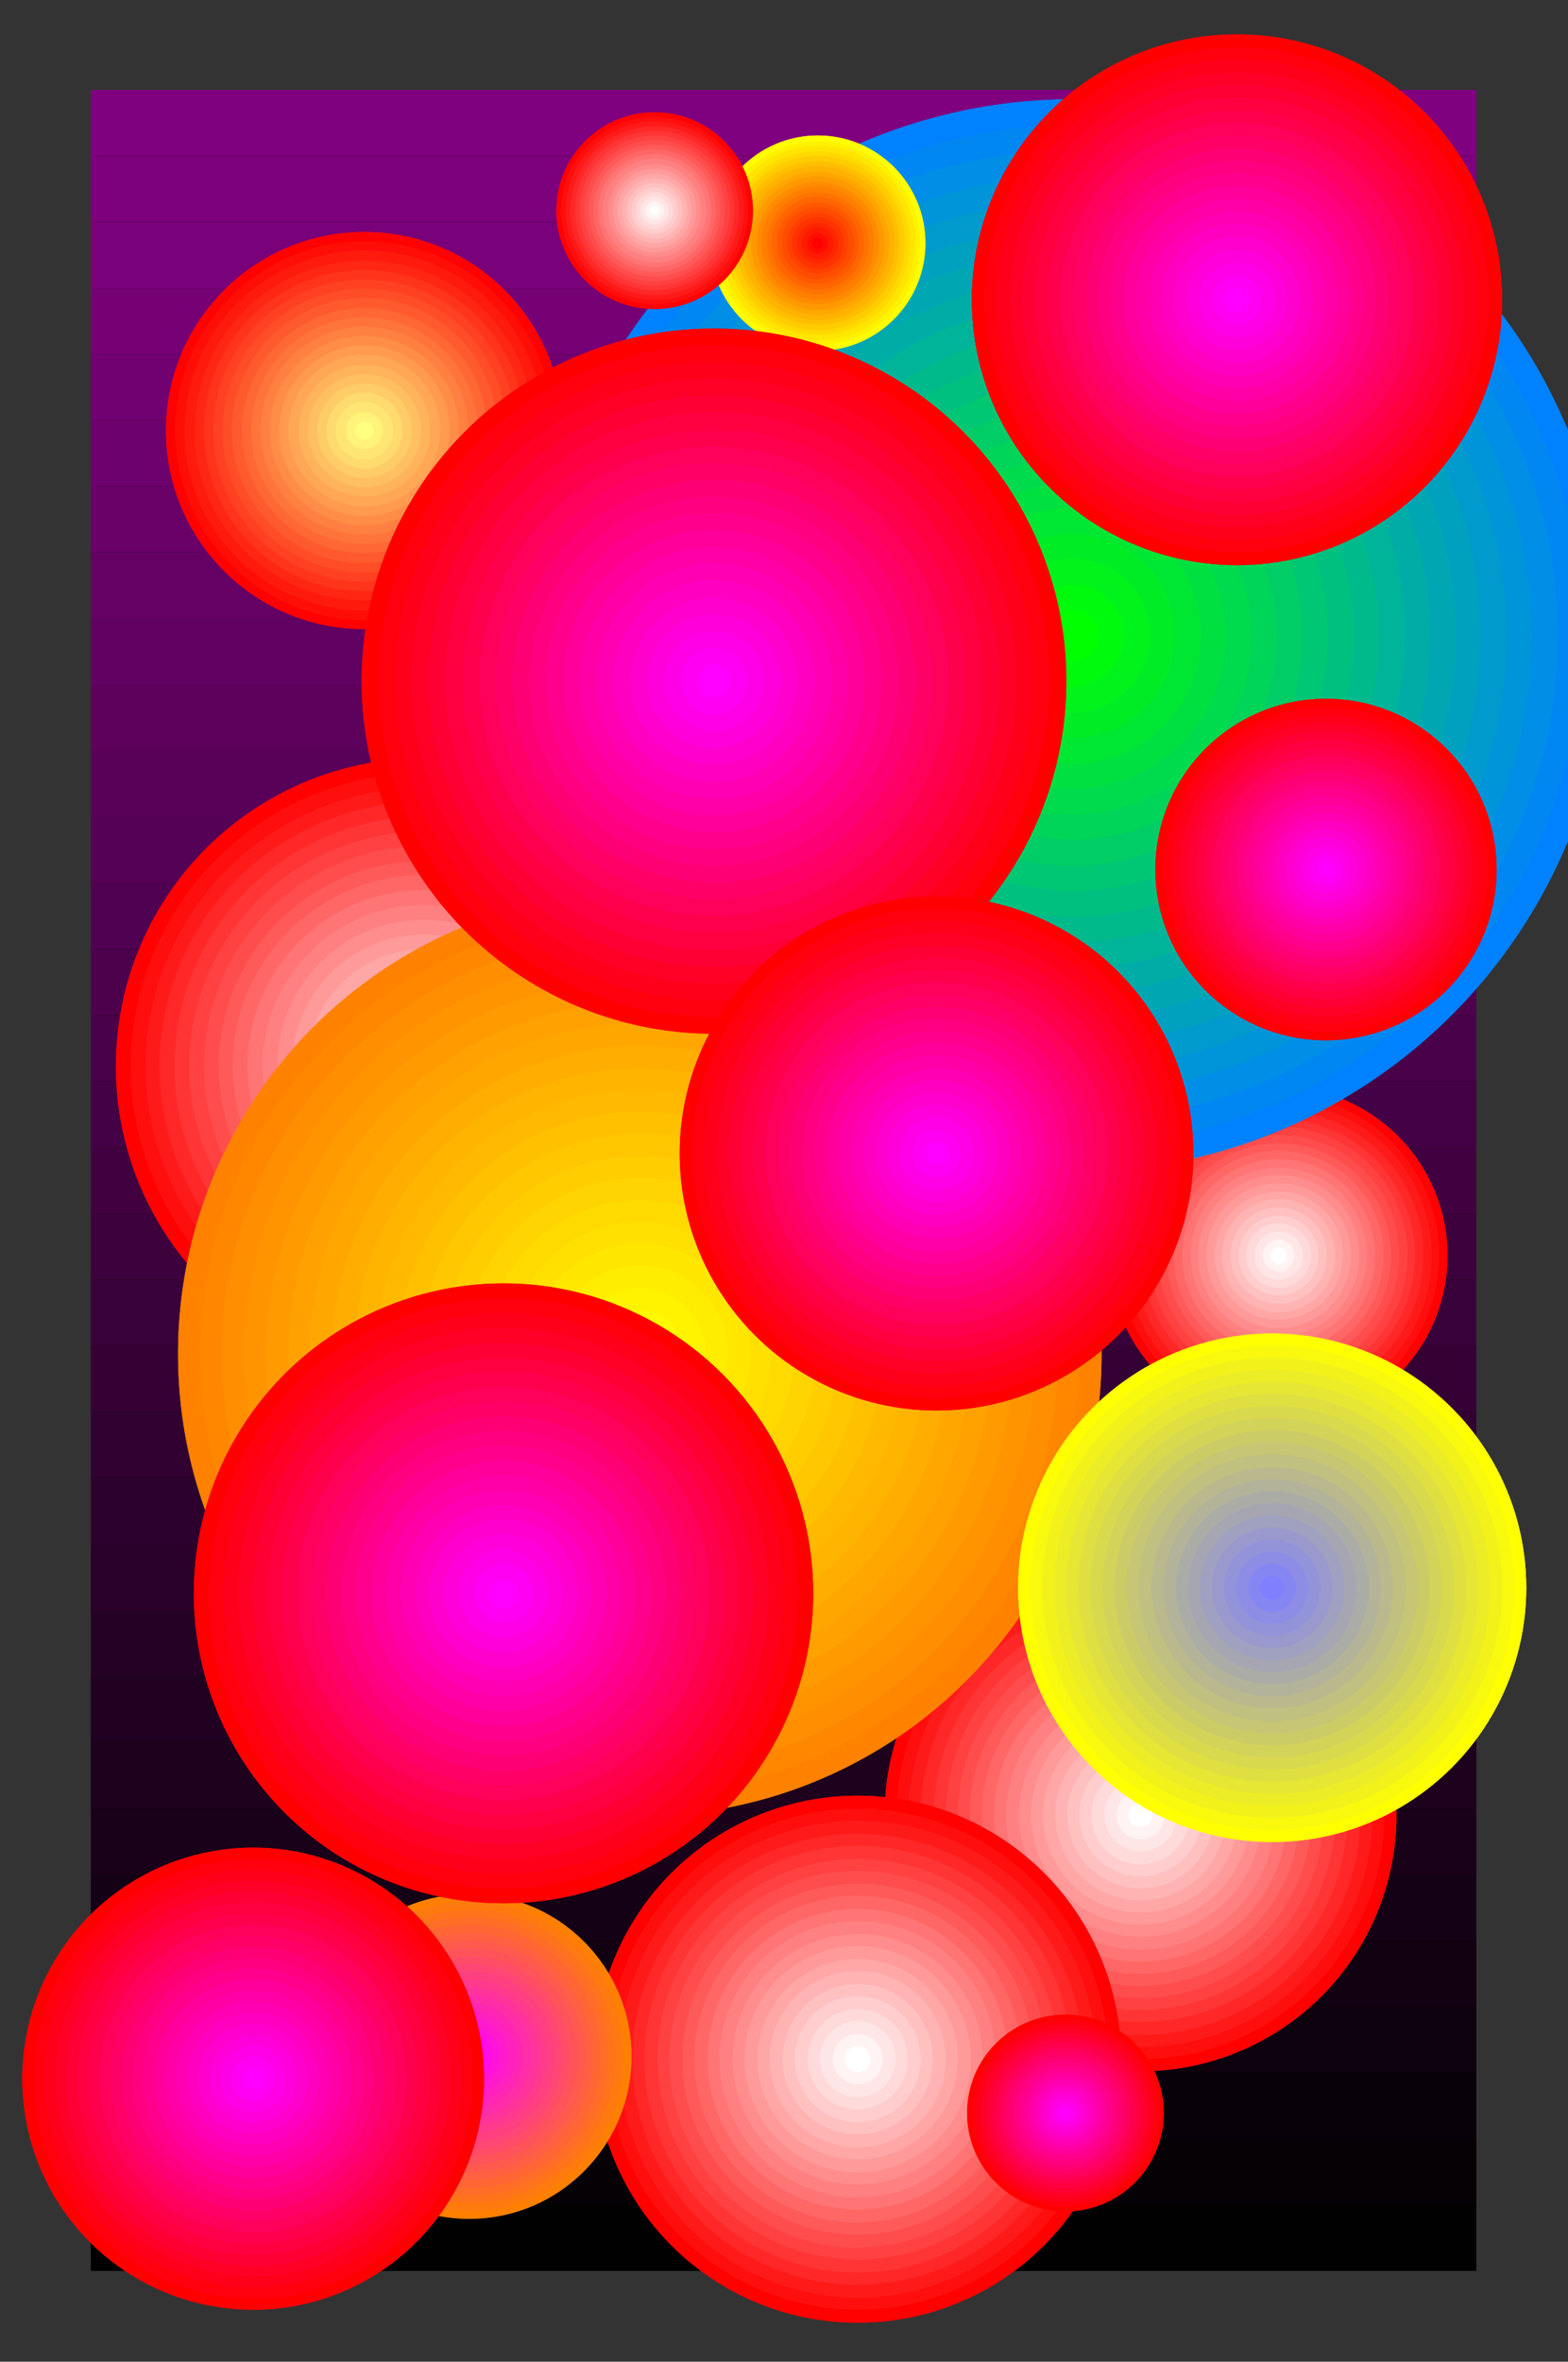 <svg xmlns="http://www.w3.org/2000/svg" width="1.691in" height="244.32" fill-rule="evenodd" stroke-linecap="round" preserveAspectRatio="none" viewBox="0 0 1691 2545"><rect x="0" y="0" width="1691" height="2545" fill="#333333" stroke="none"/><style>.brush0{fill:#fff}.pen1{stroke:none}.brush1{fill:#800180}.brush2{fill:#000}.brush3{fill:#7d017d}.brush4{fill:#790179}.brush5{fill:#750175}.brush6{fill:#710171}.brush7{fill:#6d016d}.brush8{fill:#690169}.brush9{fill:#650165}.brush10{fill:#610161}.brush11{fill:#5d015d}.brush12{fill:#590159}.brush13{fill:#550155}.brush14{fill:#510151}.brush15{fill:#4d014d}.brush16{fill:#490149}.brush17{fill:#450145}.brush18{fill:#410141}.brush19{fill:#3d013d}.brush20{fill:#390139}.brush21{fill:#350135}.brush22{fill:#310131}.brush23{fill:#2d012d}.brush24{fill:#290129}.brush25{fill:#250125}.brush26{fill:#210121}.brush27{fill:#1d011d}.brush28{fill:#190119}.brush29{fill:#150115}.brush30{fill:#110111}.brush31{fill:#0d010d}.brush32{fill:#090109}.brush33{fill:#050105}.brush34{fill:#010101}.brush35{fill:#ff0101}.brush36{fill:#ff0e0e}.brush37{fill:#ff1a1a}.brush38{fill:#ff2727}.brush39{fill:#ff3434}.brush40{fill:#ff4141}.brush41{fill:#ff4d4d}.brush42{fill:#ff5a5a}.brush43{fill:#ff6767}.brush44{fill:#ff7474}.brush45{fill:#ff8080}.brush46{fill:#ff8d8d}.brush47{fill:#ff9a9a}.brush48{fill:#ffa7a7}.brush49{fill:#ffb3b3}.brush50{fill:#ffc0c0}.brush51{fill:#ffcdcd}.brush52{fill:#ffdada}.brush53{fill:#ffe6e6}.brush54{fill:#fff3f3}.brush55{fill:#ffff80}.brush56{fill:#ff0e07}.brush57{fill:#ff1a0e}.brush58{fill:#ff2714}.brush59{fill:#ff341b}.brush60{fill:#ff4121}.brush61{fill:#ff4d27}.brush62{fill:#ff5a2e}.brush63{fill:#ff6734}.brush64{fill:#ff743b}.brush65{fill:#ff8041}.brush66{fill:#ff8d47}.brush67{fill:#ff9a4e}.brush68{fill:#ffa754}.brush69{fill:#ffb35b}.brush70{fill:#ffc061}.brush71{fill:#ffcd67}.brush72{fill:#ffda6e}.brush73{fill:#ffe674}.brush74{fill:#fff37b}.brush75{fill:#ff0}.brush76{fill:#ff8100}.brush77{fill:#ff8700}.brush78{fill:#ff8e00}.brush79{fill:#ff9400}.brush80{fill:#ff9a00}.brush81{fill:#ffa100}.brush82{fill:#ffa700}.brush83{fill:#ffad00}.brush84{fill:#ffb400}.brush85{fill:#ffba00}.brush86{fill:#ffc000}.brush87{fill:#ffc700}.brush88{fill:#ffcd00}.brush89{fill:#ffd400}.brush90{fill:#ffda00}.brush91{fill:#ffe000}.brush92{fill:#ffe700}.brush93{fill:#ffed00}.brush94{fill:#fff300}.brush95{fill:#fffa00}.brush96{fill:#0f0}.brush97{fill:#0081ff}.brush98{fill:#0087f2}.brush99{fill:#008ee6}.brush100{fill:#0094d9}.brush101{fill:#009acc}.brush102{fill:#00a1bf}.brush103{fill:#00a7b3}.brush104{fill:#00ada6}.brush105{fill:#00b499}.brush106{fill:#00ba8c}.brush107{fill:#00c080}.brush108{fill:#00c773}.brush109{fill:#00cd66}.brush110{fill:#00d459}.brush111{fill:#00da4d}.brush112{fill:#00e040}.brush113{fill:#00e733}.brush114{fill:#00ed26}.brush115{fill:#00f31a}.brush116{fill:#00fa0d}.brush117{fill:#8080ff}.brush118{fill:#ffff01}.brush119{fill:#f9f90e}.brush120{fill:#f2f21a}.brush121{fill:#ecec27}.brush122{fill:#e6e634}.brush123{fill:#dfdf41}.brush124{fill:#d9d94d}.brush125{fill:#d3d35a}.brush126{fill:#cccc67}.brush127{fill:#c6c674}.brush128{fill:#c0c080}.brush129{fill:#b9b98d}.brush130{fill:#b3b39a}.brush131{fill:#acaca7}.brush132{fill:#a6a6b3}.brush133{fill:#a0a0c0}.brush134{fill:#9999cd}.brush135{fill:#9393da}.brush136{fill:#8d8de6}.brush137{fill:#8686f3}.brush138{fill:#f0f}.brush139{fill:#ff8001}.brush140{fill:#ff7a0e}.brush141{fill:#ff731a}.brush142{fill:#ff6d27}.brush143{fill:#ff6634}.brush144{fill:#ff6041}.brush145{fill:#ff5a4d}.brush146{fill:#ff535a}.brush147{fill:#ff4d67}.brush148{fill:#ff4674}.brush149{fill:#ff4080}.brush150{fill:#ff3a8d}.brush151{fill:#ff339a}.brush152{fill:#ff2da7}.brush153{fill:#ff26b3}.brush154{fill:#ff20c0}.brush155{fill:#ff1acd}.brush156{fill:#ff13da}.brush157{fill:#ff0de6}.brush158{fill:#ff06f3}.brush159{fill:red}.brush160{fill:#fff200}.brush161{fill:#ffe600}.brush162{fill:#ffd900}.brush163{fill:#fc0}.brush164{fill:#ffbf00}.brush165{fill:#ffb300}.brush166{fill:#ffa600}.brush167{fill:#f90}.brush168{fill:#ff8c00}.brush169{fill:#ff8000}.brush170{fill:#ff7300}.brush171{fill:#f60}.brush172{fill:#ff5900}.brush173{fill:#ff4d00}.brush174{fill:#ff4000}.brush175{fill:#f30}.brush176{fill:#ff2600}.brush177{fill:#ff1a00}.brush178{fill:#ff0d00}.brush179{fill:#ff0001}.brush180{fill:#ff000e}.brush181{fill:#ff001a}.brush182{fill:#ff0027}.brush183{fill:#ff0034}.brush184{fill:#ff0041}.brush185{fill:#ff004d}.brush186{fill:#ff005a}.brush187{fill:#ff0067}.brush188{fill:#ff0074}.brush189{fill:#ff0080}.brush190{fill:#ff008d}.brush191{fill:#ff009a}.brush192{fill:#ff00a7}.brush193{fill:#ff00b3}.brush194{fill:#ff00c0}.brush195{fill:#ff00cd}.brush196{fill:#ff00da}.brush197{fill:#ff00e6}.brush198{fill:#ff00f3}</style><path d="M1592 97v71H98V97z" class="pen1 brush1"/><path d="M1592 168v71H98v-71z" class="pen1 brush3"/><path d="M1592 239v72H98v-72z" class="pen1 brush4"/><path d="M1592 311v71H98v-71z" class="pen1 brush5"/><path d="M1592 382v71H98v-71z" class="pen1 brush6"/><path d="M1592 453v71H98v-71z" class="pen1 brush7"/><path d="M1592 524v71H98v-71z" class="pen1 brush8"/><path d="M1592 595v72H98v-72z" class="pen1 brush9"/><path d="M1592 667v71H98v-71z" class="pen1 brush10"/><path d="M1592 738v71H98v-71z" class="pen1 brush11"/><path d="M1592 809v71H98v-71z" class="pen1 brush12"/><path d="M1592 880v72H98v-72z" class="pen1 brush13"/><path d="M1592 952v71H98v-71z" class="pen1 brush14"/><path d="M1592 1023v71H98v-71z" class="pen1 brush15"/><path d="M1592 1094v71H98v-71z" class="pen1 brush16"/><path d="M1592 1165v71H98v-71z" class="pen1 brush17"/><path d="M1592 1236v72H98v-72z" class="pen1 brush18"/><path d="M1592 1308v71H98v-71z" class="pen1 brush19"/><path d="M1592 1379v71H98v-71z" class="pen1 brush20"/><path d="M1592 1450v71H98v-71z" class="pen1 brush21"/><path d="M1592 1521v71H98v-71z" class="pen1 brush22"/><path d="M1592 1592v72H98v-72z" class="pen1 brush23"/><path d="M1592 1664v71H98v-71z" class="pen1 brush24"/><path d="M1592 1735v71H98v-71z" class="pen1 brush25"/><path d="M1592 1806v71H98v-71z" class="pen1 brush26"/><path d="M1592 1877v72H98v-72z" class="pen1 brush27"/><path d="M1592 1949v71H98v-71z" class="pen1 brush28"/><path d="M1592 2020v71H98v-71z" class="pen1 brush29"/><path d="M1592 2091v71H98v-71z" class="pen1 brush30"/><path d="M1592 2162v71H98v-71z" class="pen1 brush31"/><path d="M1592 2233v72H98v-72z" class="pen1 brush32"/><path d="M1592 2305v71H98v-71z" class="pen1 brush33"/><path d="M1592 2376v71H98v-71z" class="pen1 brush34"/><path d="M102 100h1487v2343H102z" class="pen1 brush2"/><path d="M1592 97v71H98V97z" class="pen1 brush1"/><path d="M1592 168v71H98v-71z" class="pen1 brush3"/><path d="M1592 239v72H98v-72z" class="pen1 brush4"/><path d="M1592 311v71H98v-71z" class="pen1 brush5"/><path d="M1592 382v71H98v-71z" class="pen1 brush6"/><path d="M1592 453v71H98v-71z" class="pen1 brush7"/><path d="M1592 524v71H98v-71z" class="pen1 brush8"/><path d="M1592 595v72H98v-72z" class="pen1 brush9"/><path d="M1592 667v71H98v-71z" class="pen1 brush10"/><path d="M1592 738v71H98v-71z" class="pen1 brush11"/><path d="M1592 809v71H98v-71z" class="pen1 brush12"/><path d="M1592 880v72H98v-72z" class="pen1 brush13"/><path d="M1592 952v71H98v-71z" class="pen1 brush14"/><path d="M1592 1023v71H98v-71z" class="pen1 brush15"/><path d="M1592 1094v71H98v-71z" class="pen1 brush16"/><path d="M1592 1165v71H98v-71z" class="pen1 brush17"/><path d="M1592 1236v72H98v-72z" class="pen1 brush18"/><path d="M1592 1308v71H98v-71z" class="pen1 brush19"/><path d="M1592 1379v71H98v-71z" class="pen1 brush20"/><path d="M1592 1450v71H98v-71z" class="pen1 brush21"/><path d="M1592 1521v71H98v-71z" class="pen1 brush22"/><path d="M1592 1592v72H98v-72z" class="pen1 brush23"/><path d="M1592 1664v71H98v-71z" class="pen1 brush24"/><path d="M1592 1735v71H98v-71z" class="pen1 brush25"/><path d="M1592 1806v71H98v-71z" class="pen1 brush26"/><path d="M1592 1877v72H98v-72z" class="pen1 brush27"/><path d="M1592 1949v71H98v-71z" class="pen1 brush28"/><path d="M1592 2020v71H98v-71z" class="pen1 brush29"/><path d="M1592 2091v71H98v-71z" class="pen1 brush30"/><path d="M1592 2162v71H98v-71z" class="pen1 brush31"/><path d="M1592 2233v72H98v-72z" class="pen1 brush32"/><path d="M1592 2305v71H98v-71z" class="pen1 brush33"/><path d="M1592 2376v71H98v-71z" class="pen1 brush34"/><circle cx="1230" cy="1956" r="276" class="pen1 brush35"/><circle cx="1230" cy="1956" r="263" class="pen1 brush35"/><circle cx="1230" cy="1956" r="263" class="pen1 brush36"/><circle cx="1230" cy="1956" r="250" class="pen1 brush36"/><circle cx="1230" cy="1956" r="250" class="pen1 brush37"/><circle cx="1230" cy="1956" r="237" class="pen1 brush37"/><circle cx="1230" cy="1956" r="237" class="pen1 brush38"/><circle cx="1230" cy="1956" r="223" class="pen1 brush38"/><circle cx="1230" cy="1956" r="223" class="pen1 brush39"/><circle cx="1230" cy="1956" r="210" class="pen1 brush39"/><circle cx="1230" cy="1956" r="210" class="pen1 brush40"/><circle cx="1230" cy="1956" r="197" class="pen1 brush40"/><circle cx="1230" cy="1956" r="197" class="pen1 brush41"/><circle cx="1230" cy="1956" r="184" class="pen1 brush41"/><circle cx="1230" cy="1956" r="184" class="pen1 brush42"/><circle cx="1230" cy="1956" r="171" class="pen1 brush42"/><circle cx="1230" cy="1956" r="171" class="pen1 brush43"/><circle cx="1230" cy="1956" r="158" class="pen1 brush43"/><circle cx="1230" cy="1956" r="158" class="pen1 brush44"/><circle cx="1230" cy="1956" r="145" class="pen1 brush44"/><circle cx="1230" cy="1956" r="145" class="pen1 brush45"/><circle cx="1230" cy="1956" r="131" class="pen1 brush45"/><circle cx="1230" cy="1956" r="131" class="pen1 brush46"/><circle cx="1230" cy="1956" r="118" class="pen1 brush46"/><circle cx="1230" cy="1956" r="118" class="pen1 brush47"/><circle cx="1230" cy="1956" r="105" class="pen1 brush47"/><circle cx="1230" cy="1956" r="105" class="pen1 brush48"/><circle cx="1230" cy="1956" r="92" class="pen1 brush48"/><circle cx="1230" cy="1956" r="92" class="pen1 brush49"/><circle cx="1230" cy="1956" r="79" class="pen1 brush49"/><circle cx="1230" cy="1956" r="79" class="pen1 brush50"/><circle cx="1230" cy="1956" r="66" class="pen1 brush50"/><circle cx="1230" cy="1956" r="66" class="pen1 brush51"/><circle cx="1230" cy="1956" r="53" class="pen1 brush51"/><circle cx="1230" cy="1956" r="53" class="pen1 brush52"/><circle cx="1230" cy="1956" r="39" class="pen1 brush52"/><circle cx="1230" cy="1956" r="39" class="pen1 brush53"/><circle cx="1230" cy="1956" r="26" class="pen1 brush53"/><circle cx="1230" cy="1956" r="26" class="pen1 brush54"/><circle cx="1230" cy="1956" r="13" class="pen1 brush54"/><circle cx="1230" cy="1956" r="13" class="pen1 brush0"/><path d="m1383 1838-134 114 173 28-175-14 102 143-114-134-28 173 14-175-143 102 134-114-174-28 176 14-102-143 114 134 28-174-14 176 143-102z" class="pen1 brush2"/><circle cx="1230" cy="1956" r="276" class="pen1 brush35"/><circle cx="1230" cy="1956" r="263" class="pen1 brush35"/><circle cx="1230" cy="1956" r="263" class="pen1 brush36"/><circle cx="1230" cy="1956" r="250" class="pen1 brush36"/><circle cx="1230" cy="1956" r="250" class="pen1 brush37"/><circle cx="1230" cy="1956" r="237" class="pen1 brush37"/><circle cx="1230" cy="1956" r="237" class="pen1 brush38"/><circle cx="1230" cy="1956" r="223" class="pen1 brush38"/><circle cx="1230" cy="1956" r="223" class="pen1 brush39"/><circle cx="1230" cy="1956" r="210" class="pen1 brush39"/><circle cx="1230" cy="1956" r="210" class="pen1 brush40"/><circle cx="1230" cy="1956" r="197" class="pen1 brush40"/><circle cx="1230" cy="1956" r="197" class="pen1 brush41"/><circle cx="1230" cy="1956" r="184" class="pen1 brush41"/><circle cx="1230" cy="1956" r="184" class="pen1 brush42"/><circle cx="1230" cy="1956" r="171" class="pen1 brush42"/><circle cx="1230" cy="1956" r="171" class="pen1 brush43"/><circle cx="1230" cy="1956" r="158" class="pen1 brush43"/><circle cx="1230" cy="1956" r="158" class="pen1 brush44"/><circle cx="1230" cy="1956" r="145" class="pen1 brush44"/><circle cx="1230" cy="1956" r="145" class="pen1 brush45"/><circle cx="1230" cy="1956" r="131" class="pen1 brush45"/><circle cx="1230" cy="1956" r="131" class="pen1 brush46"/><circle cx="1230" cy="1956" r="118" class="pen1 brush46"/><circle cx="1230" cy="1956" r="118" class="pen1 brush47"/><circle cx="1230" cy="1956" r="105" class="pen1 brush47"/><circle cx="1230" cy="1956" r="105" class="pen1 brush48"/><circle cx="1230" cy="1956" r="92" class="pen1 brush48"/><circle cx="1230" cy="1956" r="92" class="pen1 brush49"/><circle cx="1230" cy="1956" r="79" class="pen1 brush49"/><circle cx="1230" cy="1956" r="79" class="pen1 brush50"/><circle cx="1230" cy="1956" r="66" class="pen1 brush50"/><circle cx="1230" cy="1956" r="66" class="pen1 brush51"/><circle cx="1230" cy="1956" r="53" class="pen1 brush51"/><circle cx="1230" cy="1956" r="53" class="pen1 brush52"/><circle cx="1230" cy="1956" r="39" class="pen1 brush52"/><circle cx="1230" cy="1956" r="39" class="pen1 brush53"/><circle cx="1230" cy="1956" r="26" class="pen1 brush53"/><circle cx="1230" cy="1956" r="26" class="pen1 brush54"/><circle cx="1230" cy="1956" r="13" class="pen1 brush54"/><circle cx="1230" cy="1956" r="13" class="pen1 brush0"/><circle cx="457" cy="1149" r="332" class="pen1 brush35"/><circle cx="457" cy="1149" r="316" class="pen1 brush35"/><circle cx="457" cy="1149" r="316" class="pen1 brush36"/><circle cx="457" cy="1149" r="300" class="pen1 brush36"/><circle cx="457" cy="1149" r="300" class="pen1 brush37"/><circle cx="457" cy="1149" r="285" class="pen1 brush37"/><circle cx="457" cy="1149" r="285" class="pen1 brush38"/><circle cx="457" cy="1149" r="269" class="pen1 brush38"/><circle cx="457" cy="1149" r="269" class="pen1 brush39"/><circle cx="457" cy="1149" r="253" class="pen1 brush39"/><circle cx="457" cy="1149" r="253" class="pen1 brush40"/><circle cx="457" cy="1149" r="237" class="pen1 brush40"/><circle cx="457" cy="1149" r="237" class="pen1 brush41"/><circle cx="457" cy="1149" r="221" class="pen1 brush41"/><circle cx="457" cy="1149" r="221" class="pen1 brush42"/><circle cx="457" cy="1149" r="206" class="pen1 brush42"/><circle cx="457" cy="1149" r="206" class="pen1 brush43"/><circle cx="457" cy="1149" r="190" class="pen1 brush43"/><circle cx="457" cy="1149" r="190" class="pen1 brush44"/><circle cx="457" cy="1149" r="174" class="pen1 brush44"/><circle cx="457" cy="1149" r="174" class="pen1 brush45"/><circle cx="457" cy="1149" r="158" class="pen1 brush45"/><circle cx="457" cy="1149" r="158" class="pen1 brush46"/><circle cx="457" cy="1149" r="142" class="pen1 brush46"/><circle cx="457" cy="1149" r="142" class="pen1 brush47"/><circle cx="457" cy="1149" r="126" class="pen1 brush47"/><circle cx="457" cy="1149" r="126" class="pen1 brush48"/><circle cx="457" cy="1149" r="111" class="pen1 brush48"/><circle cx="457" cy="1149" r="111" class="pen1 brush49"/><circle cx="457" cy="1149" r="95" class="pen1 brush49"/><circle cx="457" cy="1149" r="95" class="pen1 brush50"/><circle cx="457" cy="1149" r="79" class="pen1 brush50"/><circle cx="457" cy="1149" r="79" class="pen1 brush51"/><circle cx="457" cy="1149" r="63" class="pen1 brush51"/><circle cx="457" cy="1149" r="63" class="pen1 brush52"/><circle cx="457" cy="1149" r="47" class="pen1 brush52"/><circle cx="457" cy="1149" r="47" class="pen1 brush53"/><circle cx="457" cy="1149" r="32" class="pen1 brush53"/><circle cx="457" cy="1149" r="32" class="pen1 brush54"/><circle cx="457" cy="1149" r="16" class="pen1 brush54"/><circle cx="457" cy="1149" r="16" class="pen1 brush0"/><path d="m640 1004-161 138 209 34-211-17 123 173-138-162-34 210 18-212-173 124 161-138-209-34 211 17-123-173 138 162 34-209-17 211 172-124z" class="pen1 brush2"/><circle cx="457" cy="1149" r="332" class="pen1 brush35"/><circle cx="457" cy="1149" r="316" class="pen1 brush35"/><circle cx="457" cy="1149" r="316" class="pen1 brush36"/><circle cx="457" cy="1149" r="300" class="pen1 brush36"/><circle cx="457" cy="1149" r="300" class="pen1 brush37"/><circle cx="457" cy="1149" r="285" class="pen1 brush37"/><circle cx="457" cy="1149" r="285" class="pen1 brush38"/><circle cx="457" cy="1149" r="269" class="pen1 brush38"/><circle cx="457" cy="1149" r="269" class="pen1 brush39"/><circle cx="457" cy="1149" r="253" class="pen1 brush39"/><circle cx="457" cy="1149" r="253" class="pen1 brush40"/><circle cx="457" cy="1149" r="237" class="pen1 brush40"/><circle cx="457" cy="1149" r="237" class="pen1 brush41"/><circle cx="457" cy="1149" r="221" class="pen1 brush41"/><circle cx="457" cy="1149" r="221" class="pen1 brush42"/><circle cx="457" cy="1149" r="206" class="pen1 brush42"/><circle cx="457" cy="1149" r="206" class="pen1 brush43"/><circle cx="457" cy="1149" r="190" class="pen1 brush43"/><circle cx="457" cy="1149" r="190" class="pen1 brush44"/><circle cx="457" cy="1149" r="174" class="pen1 brush44"/><circle cx="457" cy="1149" r="174" class="pen1 brush45"/><circle cx="457" cy="1149" r="158" class="pen1 brush45"/><circle cx="457" cy="1149" r="158" class="pen1 brush46"/><circle cx="457" cy="1149" r="142" class="pen1 brush46"/><circle cx="457" cy="1149" r="142" class="pen1 brush47"/><circle cx="457" cy="1149" r="126" class="pen1 brush47"/><circle cx="457" cy="1149" r="126" class="pen1 brush48"/><circle cx="457" cy="1149" r="111" class="pen1 brush48"/><circle cx="457" cy="1149" r="111" class="pen1 brush49"/><circle cx="457" cy="1149" r="95" class="pen1 brush49"/><circle cx="457" cy="1149" r="95" class="pen1 brush50"/><circle cx="457" cy="1149" r="79" class="pen1 brush50"/><circle cx="457" cy="1149" r="79" class="pen1 brush51"/><circle cx="457" cy="1149" r="63" class="pen1 brush51"/><circle cx="457" cy="1149" r="63" class="pen1 brush52"/><circle cx="457" cy="1149" r="47" class="pen1 brush52"/><circle cx="457" cy="1149" r="47" class="pen1 brush53"/><circle cx="457" cy="1149" r="32" class="pen1 brush53"/><circle cx="457" cy="1149" r="32" class="pen1 brush54"/><circle cx="457" cy="1149" r="16" class="pen1 brush54"/><circle cx="457" cy="1149" r="16" class="pen1 brush0"/><circle cx="925" cy="2219" r="284" class="pen1 brush35"/><circle cx="925" cy="2219" r="270" class="pen1 brush35"/><circle cx="925" cy="2219" r="270" class="pen1 brush36"/><circle cx="925" cy="2219" r="257" class="pen1 brush36"/><circle cx="925" cy="2219" r="257" class="pen1 brush37"/><circle cx="925" cy="2219" r="243" class="pen1 brush37"/><circle cx="925" cy="2219" r="243" class="pen1 brush38"/><circle cx="925" cy="2219" r="230" class="pen1 brush38"/><circle cx="925" cy="2219" r="230" class="pen1 brush39"/><circle cx="925" cy="2219" r="216" class="pen1 brush39"/><circle cx="925" cy="2219" r="216" class="pen1 brush40"/><circle cx="925" cy="2219" r="203" class="pen1 brush40"/><circle cx="925" cy="2219" r="203" class="pen1 brush41"/><circle cx="925" cy="2219" r="189" class="pen1 brush41"/><circle cx="925" cy="2219" r="189" class="pen1 brush42"/><circle cx="925" cy="2219" r="176" class="pen1 brush42"/><circle cx="925" cy="2219" r="176" class="pen1 brush43"/><circle cx="925" cy="2219" r="162" class="pen1 brush43"/><circle cx="925" cy="2219" r="162" class="pen1 brush44"/><circle cx="925" cy="2219" r="149" class="pen1 brush44"/><circle cx="925" cy="2219" r="149" class="pen1 brush45"/><circle cx="925" cy="2219" r="135" class="pen1 brush45"/><circle cx="925" cy="2219" r="135" class="pen1 brush46"/><circle cx="925" cy="2219" r="122" class="pen1 brush46"/><circle cx="925" cy="2219" r="122" class="pen1 brush47"/><circle cx="925" cy="2219" r="108" class="pen1 brush47"/><circle cx="925" cy="2219" r="108" class="pen1 brush48"/><circle cx="925" cy="2219" r="95" class="pen1 brush48"/><circle cx="925" cy="2219" r="95" class="pen1 brush49"/><circle cx="925" cy="2219" r="81" class="pen1 brush49"/><circle cx="925" cy="2219" r="81" class="pen1 brush50"/><circle cx="925" cy="2219" r="68" class="pen1 brush50"/><circle cx="925" cy="2219" r="68" class="pen1 brush51"/><circle cx="925" cy="2219" r="54" class="pen1 brush51"/><circle cx="925" cy="2219" r="54" class="pen1 brush52"/><circle cx="925" cy="2219" r="41" class="pen1 brush52"/><circle cx="925" cy="2219" r="41" class="pen1 brush53"/><circle cx="925" cy="2219" r="27" class="pen1 brush53"/><circle cx="925" cy="2219" r="27" class="pen1 brush54"/><circle cx="925" cy="2219" r="14" class="pen1 brush54"/><circle cx="925" cy="2219" r="14" class="pen1 brush0"/><path d="m1081 2096-137 117 178 30-180-15 105 147-117-137-30 178 14-180-146 105 137-117-178-30 180 14-105-147 117 138 30-178-14 180 146-105z" class="pen1 brush2"/><circle cx="925" cy="2219" r="284" class="pen1 brush35"/><circle cx="925" cy="2219" r="270" class="pen1 brush35"/><circle cx="925" cy="2219" r="270" class="pen1 brush36"/><circle cx="925" cy="2219" r="257" class="pen1 brush36"/><circle cx="925" cy="2219" r="257" class="pen1 brush37"/><circle cx="925" cy="2219" r="243" class="pen1 brush37"/><circle cx="925" cy="2219" r="243" class="pen1 brush38"/><circle cx="925" cy="2219" r="230" class="pen1 brush38"/><circle cx="925" cy="2219" r="230" class="pen1 brush39"/><circle cx="925" cy="2219" r="216" class="pen1 brush39"/><circle cx="925" cy="2219" r="216" class="pen1 brush40"/><circle cx="925" cy="2219" r="203" class="pen1 brush40"/><circle cx="925" cy="2219" r="203" class="pen1 brush41"/><circle cx="925" cy="2219" r="189" class="pen1 brush41"/><circle cx="925" cy="2219" r="189" class="pen1 brush42"/><circle cx="925" cy="2219" r="176" class="pen1 brush42"/><circle cx="925" cy="2219" r="176" class="pen1 brush43"/><circle cx="925" cy="2219" r="162" class="pen1 brush43"/><circle cx="925" cy="2219" r="162" class="pen1 brush44"/><circle cx="925" cy="2219" r="149" class="pen1 brush44"/><circle cx="925" cy="2219" r="149" class="pen1 brush45"/><circle cx="925" cy="2219" r="135" class="pen1 brush45"/><circle cx="925" cy="2219" r="135" class="pen1 brush46"/><circle cx="925" cy="2219" r="122" class="pen1 brush46"/><circle cx="925" cy="2219" r="122" class="pen1 brush47"/><circle cx="925" cy="2219" r="108" class="pen1 brush47"/><circle cx="925" cy="2219" r="108" class="pen1 brush48"/><circle cx="925" cy="2219" r="95" class="pen1 brush48"/><circle cx="925" cy="2219" r="95" class="pen1 brush49"/><circle cx="925" cy="2219" r="81" class="pen1 brush49"/><circle cx="925" cy="2219" r="81" class="pen1 brush50"/><circle cx="925" cy="2219" r="68" class="pen1 brush50"/><circle cx="925" cy="2219" r="68" class="pen1 brush51"/><circle cx="925" cy="2219" r="54" class="pen1 brush51"/><circle cx="925" cy="2219" r="54" class="pen1 brush52"/><circle cx="925" cy="2219" r="41" class="pen1 brush52"/><circle cx="925" cy="2219" r="41" class="pen1 brush53"/><circle cx="925" cy="2219" r="27" class="pen1 brush53"/><circle cx="925" cy="2219" r="27" class="pen1 brush54"/><circle cx="925" cy="2219" r="14" class="pen1 brush54"/><circle cx="925" cy="2219" r="14" class="pen1 brush0"/><circle cx="1379" cy="1353" r="182" class="pen1 brush35"/><circle cx="1379" cy="1353" r="173" class="pen1 brush35"/><circle cx="1379" cy="1353" r="173" class="pen1 brush36"/><circle cx="1379" cy="1353" r="165" class="pen1 brush36"/><circle cx="1379" cy="1353" r="165" class="pen1 brush37"/><circle cx="1379" cy="1353" r="156" class="pen1 brush37"/><circle cx="1379" cy="1353" r="156" class="pen1 brush38"/><circle cx="1379" cy="1353" r="147" class="pen1 brush38"/><circle cx="1379" cy="1353" r="147" class="pen1 brush39"/><circle cx="1379" cy="1353" r="139" class="pen1 brush39"/><circle cx="1379" cy="1353" r="139" class="pen1 brush40"/><circle cx="1379" cy="1353" r="130" class="pen1 brush40"/><circle cx="1379" cy="1353" r="130" class="pen1 brush41"/><circle cx="1379" cy="1353" r="121" class="pen1 brush41"/><circle cx="1379" cy="1353" r="121" class="pen1 brush42"/><circle cx="1379" cy="1353" r="113" class="pen1 brush42"/><circle cx="1379" cy="1353" r="113" class="pen1 brush43"/><circle cx="1379" cy="1353" r="104" class="pen1 brush43"/><circle cx="1379" cy="1353" r="104" class="pen1 brush44"/><circle cx="1379" cy="1353" r="95" class="pen1 brush44"/><circle cx="1379" cy="1353" r="95" class="pen1 brush45"/><circle cx="1379" cy="1353" r="87" class="pen1 brush45"/><circle cx="1379" cy="1353" r="87" class="pen1 brush46"/><circle cx="1379" cy="1353" r="78" class="pen1 brush46"/><circle cx="1379" cy="1353" r="78" class="pen1 brush47"/><circle cx="1379" cy="1353" r="69" class="pen1 brush47"/><circle cx="1379" cy="1353" r="69" class="pen1 brush48"/><circle cx="1379" cy="1353" r="61" class="pen1 brush48"/><circle cx="1379" cy="1353" r="61" class="pen1 brush49"/><circle cx="1379" cy="1353" r="52" class="pen1 brush49"/><circle cx="1379" cy="1353" r="52" class="pen1 brush50"/><circle cx="1379" cy="1353" r="43" class="pen1 brush50"/><circle cx="1379" cy="1353" r="43" class="pen1 brush51"/><circle cx="1379" cy="1353" r="35" class="pen1 brush51"/><circle cx="1379" cy="1353" r="35" class="pen1 brush52"/><circle cx="1379" cy="1353" r="26" class="pen1 brush52"/><circle cx="1379" cy="1353" r="26" class="pen1 brush53"/><circle cx="1379" cy="1353" r="17" class="pen1 brush53"/><circle cx="1379" cy="1353" r="17" class="pen1 brush54"/><circle cx="1379" cy="1353" r="9" class="pen1 brush54"/><circle cx="1379" cy="1353" r="9" class="pen1 brush0"/><path d="m1479 1275-88 75 114 18-115-9 67 94-75-88-18 113 9-114-94 67 88-75-114-19 115 10-67-94 75 87 18-113-9 115 94-67z" class="pen1 brush2"/><circle cx="1379" cy="1353" r="182" class="pen1 brush35"/><circle cx="1379" cy="1353" r="173" class="pen1 brush35"/><circle cx="1379" cy="1353" r="173" class="pen1 brush36"/><circle cx="1379" cy="1353" r="165" class="pen1 brush36"/><circle cx="1379" cy="1353" r="165" class="pen1 brush37"/><circle cx="1379" cy="1353" r="156" class="pen1 brush37"/><circle cx="1379" cy="1353" r="156" class="pen1 brush38"/><circle cx="1379" cy="1353" r="147" class="pen1 brush38"/><circle cx="1379" cy="1353" r="147" class="pen1 brush39"/><circle cx="1379" cy="1353" r="139" class="pen1 brush39"/><circle cx="1379" cy="1353" r="139" class="pen1 brush40"/><circle cx="1379" cy="1353" r="130" class="pen1 brush40"/><circle cx="1379" cy="1353" r="130" class="pen1 brush41"/><circle cx="1379" cy="1353" r="121" class="pen1 brush41"/><circle cx="1379" cy="1353" r="121" class="pen1 brush42"/><circle cx="1379" cy="1353" r="113" class="pen1 brush42"/><circle cx="1379" cy="1353" r="113" class="pen1 brush43"/><circle cx="1379" cy="1353" r="104" class="pen1 brush43"/><circle cx="1379" cy="1353" r="104" class="pen1 brush44"/><circle cx="1379" cy="1353" r="95" class="pen1 brush44"/><circle cx="1379" cy="1353" r="95" class="pen1 brush45"/><circle cx="1379" cy="1353" r="87" class="pen1 brush45"/><circle cx="1379" cy="1353" r="87" class="pen1 brush46"/><circle cx="1379" cy="1353" r="78" class="pen1 brush46"/><circle cx="1379" cy="1353" r="78" class="pen1 brush47"/><circle cx="1379" cy="1353" r="69" class="pen1 brush47"/><circle cx="1379" cy="1353" r="69" class="pen1 brush48"/><circle cx="1379" cy="1353" r="61" class="pen1 brush48"/><circle cx="1379" cy="1353" r="61" class="pen1 brush49"/><circle cx="1379" cy="1353" r="52" class="pen1 brush49"/><circle cx="1379" cy="1353" r="52" class="pen1 brush50"/><circle cx="1379" cy="1353" r="43" class="pen1 brush50"/><circle cx="1379" cy="1353" r="43" class="pen1 brush51"/><circle cx="1379" cy="1353" r="35" class="pen1 brush51"/><circle cx="1379" cy="1353" r="35" class="pen1 brush52"/><circle cx="1379" cy="1353" r="26" class="pen1 brush52"/><circle cx="1379" cy="1353" r="26" class="pen1 brush53"/><circle cx="1379" cy="1353" r="17" class="pen1 brush53"/><circle cx="1379" cy="1353" r="17" class="pen1 brush54"/><circle cx="1379" cy="1353" r="9" class="pen1 brush54"/><circle cx="1379" cy="1353" r="9" class="pen1 brush0"/><circle cx="393" cy="464" r="214" class="pen1 brush35"/><circle cx="393" cy="464" r="204" class="pen1 brush35"/><circle cx="393" cy="464" r="204" class="pen1 brush56"/><circle cx="393" cy="464" r="194" class="pen1 brush56"/><circle cx="393" cy="464" r="194" class="pen1 brush57"/><circle cx="393" cy="464" r="183" class="pen1 brush57"/><circle cx="393" cy="464" r="183" class="pen1 brush58"/><circle cx="393" cy="464" r="173" class="pen1 brush58"/><circle cx="393" cy="464" r="173" class="pen1 brush59"/><circle cx="393" cy="464" r="163" class="pen1 brush59"/><circle cx="393" cy="464" r="163" class="pen1 brush60"/><circle cx="393" cy="464" r="153" class="pen1 brush60"/><circle cx="393" cy="464" r="153" class="pen1 brush61"/><circle cx="393" cy="464" r="143" class="pen1 brush61"/><circle cx="393" cy="464" r="143" class="pen1 brush62"/><circle cx="393" cy="464" r="132" class="pen1 brush62"/><circle cx="393" cy="464" r="132" class="pen1 brush63"/><circle cx="393" cy="464" r="122" class="pen1 brush63"/><circle cx="393" cy="464" r="122" class="pen1 brush64"/><circle cx="393" cy="464" r="112" class="pen1 brush64"/><circle cx="393" cy="464" r="112" class="pen1 brush65"/><circle cx="393" cy="464" r="102" class="pen1 brush65"/><circle cx="393" cy="464" r="102" class="pen1 brush66"/><circle cx="393" cy="464" r="92" class="pen1 brush66"/><circle cx="393" cy="464" r="92" class="pen1 brush67"/><circle cx="393" cy="464" r="82" class="pen1 brush67"/><circle cx="393" cy="464" r="82" class="pen1 brush68"/><circle cx="393" cy="464" r="71" class="pen1 brush68"/><circle cx="393" cy="464" r="71" class="pen1 brush69"/><circle cx="393" cy="464" r="61" class="pen1 brush69"/><circle cx="393" cy="464" r="61" class="pen1 brush70"/><circle cx="393" cy="464" r="51" class="pen1 brush70"/><circle cx="393" cy="464" r="51" class="pen1 brush71"/><circle cx="393" cy="464" r="41" class="pen1 brush71"/><circle cx="393" cy="464" r="41" class="pen1 brush72"/><circle cx="393" cy="464" r="31" class="pen1 brush72"/><circle cx="393" cy="464" r="31" class="pen1 brush73"/><circle cx="393" cy="464" r="20" class="pen1 brush73"/><circle cx="393" cy="464" r="20" class="pen1 brush74"/><circle cx="393" cy="464" r="10" class="pen1 brush74"/><circle cx="393" cy="464" r="10" class="pen1 brush55"/><circle cx="393" cy="464" r="148" class="pen1 brush2"/><circle cx="393" cy="464" r="214" class="pen1 brush35"/><circle cx="393" cy="464" r="204" class="pen1 brush35"/><circle cx="393" cy="464" r="204" class="pen1 brush56"/><circle cx="393" cy="464" r="194" class="pen1 brush56"/><circle cx="393" cy="464" r="194" class="pen1 brush57"/><circle cx="393" cy="464" r="183" class="pen1 brush57"/><circle cx="393" cy="464" r="183" class="pen1 brush58"/><circle cx="393" cy="464" r="173" class="pen1 brush58"/><circle cx="393" cy="464" r="173" class="pen1 brush59"/><circle cx="393" cy="464" r="163" class="pen1 brush59"/><circle cx="393" cy="464" r="163" class="pen1 brush60"/><circle cx="393" cy="464" r="153" class="pen1 brush60"/><circle cx="393" cy="464" r="153" class="pen1 brush61"/><circle cx="393" cy="464" r="143" class="pen1 brush61"/><circle cx="393" cy="464" r="143" class="pen1 brush62"/><circle cx="393" cy="464" r="132" class="pen1 brush62"/><circle cx="393" cy="464" r="132" class="pen1 brush63"/><circle cx="393" cy="464" r="122" class="pen1 brush63"/><circle cx="393" cy="464" r="122" class="pen1 brush64"/><circle cx="393" cy="464" r="112" class="pen1 brush64"/><circle cx="393" cy="464" r="112" class="pen1 brush65"/><circle cx="393" cy="464" r="102" class="pen1 brush65"/><circle cx="393" cy="464" r="102" class="pen1 brush66"/><circle cx="393" cy="464" r="92" class="pen1 brush66"/><circle cx="393" cy="464" r="92" class="pen1 brush67"/><circle cx="393" cy="464" r="82" class="pen1 brush67"/><circle cx="393" cy="464" r="82" class="pen1 brush68"/><circle cx="393" cy="464" r="71" class="pen1 brush68"/><circle cx="393" cy="464" r="71" class="pen1 brush69"/><circle cx="393" cy="464" r="61" class="pen1 brush69"/><circle cx="393" cy="464" r="61" class="pen1 brush70"/><circle cx="393" cy="464" r="51" class="pen1 brush70"/><circle cx="393" cy="464" r="51" class="pen1 brush71"/><circle cx="393" cy="464" r="41" class="pen1 brush71"/><circle cx="393" cy="464" r="41" class="pen1 brush72"/><circle cx="393" cy="464" r="31" class="pen1 brush72"/><circle cx="393" cy="464" r="31" class="pen1 brush73"/><circle cx="393" cy="464" r="20" class="pen1 brush73"/><circle cx="393" cy="464" r="20" class="pen1 brush74"/><circle cx="393" cy="464" r="10" class="pen1 brush74"/><circle cx="393" cy="464" r="10" class="pen1 brush55"/><circle cx="690" cy="1459" r="498" class="pen1 brush76"/><circle cx="690" cy="1459" r="474" class="pen1 brush76"/><circle cx="690" cy="1459" r="474" class="pen1 brush77"/><circle cx="690" cy="1459" r="451" class="pen1 brush77"/><circle cx="690" cy="1459" r="451" class="pen1 brush78"/><circle cx="690" cy="1459" r="427" class="pen1 brush78"/><circle cx="690" cy="1459" r="427" class="pen1 brush79"/><circle cx="690" cy="1459" r="403" class="pen1 brush79"/><circle cx="690" cy="1459" r="403" class="pen1 brush80"/><circle cx="690" cy="1459" r="379" class="pen1 brush80"/><circle cx="690" cy="1459" r="379" class="pen1 brush81"/><circle cx="690" cy="1459" r="356" class="pen1 brush81"/><circle cx="690" cy="1459" r="356" class="pen1 brush82"/><circle cx="690" cy="1459" r="332" class="pen1 brush82"/><circle cx="690" cy="1459" r="332" class="pen1 brush83"/><circle cx="690" cy="1459" r="308" class="pen1 brush83"/><circle cx="690" cy="1459" r="308" class="pen1 brush84"/><circle cx="690" cy="1459" r="285" class="pen1 brush84"/><circle cx="690" cy="1459" r="285" class="pen1 brush85"/><circle cx="690" cy="1459" r="261" class="pen1 brush85"/><circle cx="690" cy="1459" r="261" class="pen1 brush86"/><circle cx="690" cy="1459" r="237" class="pen1 brush86"/><circle cx="690" cy="1459" r="237" class="pen1 brush87"/><circle cx="690" cy="1459" r="213" class="pen1 brush87"/><circle cx="690" cy="1459" r="213" class="pen1 brush88"/><circle cx="690" cy="1459" r="190" class="pen1 brush88"/><circle cx="690" cy="1459" r="190" class="pen1 brush89"/><circle cx="690" cy="1459" r="166" class="pen1 brush89"/><circle cx="690" cy="1459" r="166" class="pen1 brush90"/><circle cx="690" cy="1459" r="142" class="pen1 brush90"/><circle cx="690" cy="1459" r="142" class="pen1 brush91"/><circle cx="690" cy="1459" r="119" class="pen1 brush91"/><circle cx="690" cy="1459" r="119" class="pen1 brush92"/><circle cx="690" cy="1459" r="95" class="pen1 brush92"/><circle cx="690" cy="1459" r="95" class="pen1 brush93"/><circle cx="690" cy="1459" r="71" class="pen1 brush93"/><circle cx="690" cy="1459" r="71" class="pen1 brush94"/><circle cx="690" cy="1459" r="47" class="pen1 brush94"/><circle cx="690" cy="1459" r="47" class="pen1 brush95"/><circle cx="690" cy="1459" r="24" class="pen1 brush95"/><circle cx="690" cy="1459" r="24" class="pen1 brush75"/><circle cx="690" cy="1459" r="349" class="pen1 brush2"/><circle cx="690" cy="1459" r="498" class="pen1 brush76"/><circle cx="690" cy="1459" r="474" class="pen1 brush76"/><circle cx="690" cy="1459" r="474" class="pen1 brush77"/><circle cx="690" cy="1459" r="451" class="pen1 brush77"/><circle cx="690" cy="1459" r="451" class="pen1 brush78"/><circle cx="690" cy="1459" r="427" class="pen1 brush78"/><circle cx="690" cy="1459" r="427" class="pen1 brush79"/><circle cx="690" cy="1459" r="403" class="pen1 brush79"/><circle cx="690" cy="1459" r="403" class="pen1 brush80"/><circle cx="690" cy="1459" r="379" class="pen1 brush80"/><circle cx="690" cy="1459" r="379" class="pen1 brush81"/><circle cx="690" cy="1459" r="356" class="pen1 brush81"/><circle cx="690" cy="1459" r="356" class="pen1 brush82"/><circle cx="690" cy="1459" r="332" class="pen1 brush82"/><circle cx="690" cy="1459" r="332" class="pen1 brush83"/><circle cx="690" cy="1459" r="308" class="pen1 brush83"/><circle cx="690" cy="1459" r="308" class="pen1 brush84"/><circle cx="690" cy="1459" r="285" class="pen1 brush84"/><circle cx="690" cy="1459" r="285" class="pen1 brush85"/><circle cx="690" cy="1459" r="261" class="pen1 brush85"/><circle cx="690" cy="1459" r="261" class="pen1 brush86"/><circle cx="690" cy="1459" r="237" class="pen1 brush86"/><circle cx="690" cy="1459" r="237" class="pen1 brush87"/><circle cx="690" cy="1459" r="213" class="pen1 brush87"/><circle cx="690" cy="1459" r="213" class="pen1 brush88"/><circle cx="690" cy="1459" r="190" class="pen1 brush88"/><circle cx="690" cy="1459" r="190" class="pen1 brush89"/><circle cx="690" cy="1459" r="166" class="pen1 brush89"/><circle cx="690" cy="1459" r="166" class="pen1 brush90"/><circle cx="690" cy="1459" r="142" class="pen1 brush90"/><circle cx="690" cy="1459" r="142" class="pen1 brush91"/><circle cx="690" cy="1459" r="119" class="pen1 brush91"/><circle cx="690" cy="1459" r="119" class="pen1 brush92"/><circle cx="690" cy="1459" r="95" class="pen1 brush92"/><circle cx="690" cy="1459" r="95" class="pen1 brush93"/><circle cx="690" cy="1459" r="71" class="pen1 brush93"/><circle cx="690" cy="1459" r="71" class="pen1 brush94"/><circle cx="690" cy="1459" r="47" class="pen1 brush94"/><circle cx="690" cy="1459" r="47" class="pen1 brush95"/><circle cx="690" cy="1459" r="24" class="pen1 brush95"/><circle cx="690" cy="1459" r="24" class="pen1 brush75"/><circle cx="1157" cy="685" r="578" class="pen1 brush97"/><circle cx="1157" cy="685" r="550" class="pen1 brush97"/><circle cx="1157" cy="685" r="550" class="pen1 brush98"/><circle cx="1157" cy="685" r="523" class="pen1 brush98"/><circle cx="1157" cy="685" r="523" class="pen1 brush99"/><circle cx="1157" cy="685" r="495" class="pen1 brush99"/><circle cx="1157" cy="685" r="495" class="pen1 brush100"/><circle cx="1157" cy="685" r="468" class="pen1 brush100"/><circle cx="1157" cy="685" r="468" class="pen1 brush101"/><circle cx="1157" cy="685" r="440" class="pen1 brush101"/><circle cx="1157" cy="685" r="440" class="pen1 brush102"/><circle cx="1157" cy="685" r="413" class="pen1 brush102"/><circle cx="1157" cy="685" r="413" class="pen1 brush103"/><circle cx="1157" cy="685" r="385" class="pen1 brush103"/><circle cx="1157" cy="685" r="385" class="pen1 brush104"/><circle cx="1157" cy="685" r="358" class="pen1 brush104"/><circle cx="1157" cy="685" r="358" class="pen1 brush105"/><circle cx="1157" cy="685" r="330" class="pen1 brush105"/><circle cx="1157" cy="685" r="330" class="pen1 brush106"/><circle cx="1157" cy="685" r="303" class="pen1 brush106"/><circle cx="1157" cy="685" r="303" class="pen1 brush107"/><circle cx="1157" cy="685" r="275" class="pen1 brush107"/><circle cx="1157" cy="685" r="275" class="pen1 brush108"/><circle cx="1157" cy="685" r="248" class="pen1 brush108"/><circle cx="1157" cy="685" r="248" class="pen1 brush109"/><circle cx="1157" cy="685" r="220" class="pen1 brush109"/><circle cx="1157" cy="685" r="220" class="pen1 brush110"/><circle cx="1157" cy="685" r="193" class="pen1 brush110"/><circle cx="1157" cy="685" r="193" class="pen1 brush111"/><circle cx="1157" cy="685" r="165" class="pen1 brush111"/><circle cx="1157" cy="685" r="165" class="pen1 brush112"/><circle cx="1157" cy="685" r="138" class="pen1 brush112"/><circle cx="1157" cy="685" r="138" class="pen1 brush113"/><circle cx="1157" cy="685" r="110" class="pen1 brush113"/><circle cx="1157" cy="685" r="110" class="pen1 brush114"/><circle cx="1157" cy="685" r="83" class="pen1 brush114"/><circle cx="1157" cy="685" r="83" class="pen1 brush115"/><circle cx="1157" cy="685" r="55" class="pen1 brush115"/><circle cx="1157" cy="685" r="55" class="pen1 brush116"/><circle cx="1157" cy="685" r="28" class="pen1 brush116"/><circle cx="1157" cy="685" r="28" class="pen1 brush96"/><ellipse cx="1157" cy="685" class="pen1 brush2" rx="405" ry="406"/><circle cx="1157" cy="685" r="578" class="pen1 brush97"/><circle cx="1157" cy="685" r="550" class="pen1 brush97"/><circle cx="1157" cy="685" r="550" class="pen1 brush98"/><circle cx="1157" cy="685" r="523" class="pen1 brush98"/><circle cx="1157" cy="685" r="523" class="pen1 brush99"/><circle cx="1157" cy="685" r="495" class="pen1 brush99"/><circle cx="1157" cy="685" r="495" class="pen1 brush100"/><circle cx="1157" cy="685" r="468" class="pen1 brush100"/><circle cx="1157" cy="685" r="468" class="pen1 brush101"/><circle cx="1157" cy="685" r="440" class="pen1 brush101"/><circle cx="1157" cy="685" r="440" class="pen1 brush102"/><circle cx="1157" cy="685" r="413" class="pen1 brush102"/><circle cx="1157" cy="685" r="413" class="pen1 brush103"/><circle cx="1157" cy="685" r="385" class="pen1 brush103"/><circle cx="1157" cy="685" r="385" class="pen1 brush104"/><circle cx="1157" cy="685" r="358" class="pen1 brush104"/><circle cx="1157" cy="685" r="358" class="pen1 brush105"/><circle cx="1157" cy="685" r="330" class="pen1 brush105"/><circle cx="1157" cy="685" r="330" class="pen1 brush106"/><circle cx="1157" cy="685" r="303" class="pen1 brush106"/><circle cx="1157" cy="685" r="303" class="pen1 brush107"/><circle cx="1157" cy="685" r="275" class="pen1 brush107"/><circle cx="1157" cy="685" r="275" class="pen1 brush108"/><circle cx="1157" cy="685" r="248" class="pen1 brush108"/><circle cx="1157" cy="685" r="248" class="pen1 brush109"/><circle cx="1157" cy="685" r="220" class="pen1 brush109"/><circle cx="1157" cy="685" r="220" class="pen1 brush110"/><circle cx="1157" cy="685" r="193" class="pen1 brush110"/><circle cx="1157" cy="685" r="193" class="pen1 brush111"/><circle cx="1157" cy="685" r="165" class="pen1 brush111"/><circle cx="1157" cy="685" r="165" class="pen1 brush112"/><circle cx="1157" cy="685" r="138" class="pen1 brush112"/><circle cx="1157" cy="685" r="138" class="pen1 brush113"/><circle cx="1157" cy="685" r="110" class="pen1 brush113"/><circle cx="1157" cy="685" r="110" class="pen1 brush114"/><circle cx="1157" cy="685" r="83" class="pen1 brush114"/><circle cx="1157" cy="685" r="83" class="pen1 brush115"/><circle cx="1157" cy="685" r="55" class="pen1 brush115"/><circle cx="1157" cy="685" r="55" class="pen1 brush116"/><circle cx="1157" cy="685" r="28" class="pen1 brush116"/><circle cx="1157" cy="685" r="28" class="pen1 brush96"/><circle cx="1372" cy="1711" r="274" class="pen1 brush118"/><circle cx="1372" cy="1711" r="261" class="pen1 brush118"/><circle cx="1372" cy="1711" r="261" class="pen1 brush119"/><circle cx="1372" cy="1711" r="248" class="pen1 brush119"/><circle cx="1372" cy="1711" r="248" class="pen1 brush120"/><circle cx="1372" cy="1711" r="235" class="pen1 brush120"/><circle cx="1372" cy="1711" r="235" class="pen1 brush121"/><circle cx="1372" cy="1711" r="222" class="pen1 brush121"/><circle cx="1372" cy="1711" r="222" class="pen1 brush122"/><circle cx="1372" cy="1711" r="209" class="pen1 brush122"/><circle cx="1372" cy="1711" r="209" class="pen1 brush123"/><circle cx="1372" cy="1711" r="196" class="pen1 brush123"/><circle cx="1372" cy="1711" r="196" class="pen1 brush124"/><circle cx="1372" cy="1711" r="183" class="pen1 brush124"/><circle cx="1372" cy="1711" r="183" class="pen1 brush125"/><circle cx="1372" cy="1711" r="170" class="pen1 brush125"/><circle cx="1372" cy="1711" r="170" class="pen1 brush126"/><circle cx="1372" cy="1711" r="157" class="pen1 brush126"/><circle cx="1372" cy="1711" r="157" class="pen1 brush127"/><circle cx="1372" cy="1711" r="144" class="pen1 brush127"/><circle cx="1372" cy="1711" r="144" class="pen1 brush128"/><circle cx="1372" cy="1711" r="130" class="pen1 brush128"/><circle cx="1372" cy="1711" r="130" class="pen1 brush129"/><circle cx="1372" cy="1711" r="117" class="pen1 brush129"/><circle cx="1372" cy="1711" r="117" class="pen1 brush130"/><circle cx="1372" cy="1711" r="104" class="pen1 brush130"/><circle cx="1372" cy="1711" r="104" class="pen1 brush131"/><circle cx="1372" cy="1711" r="91" class="pen1 brush131"/><circle cx="1372" cy="1711" r="91" class="pen1 brush132"/><circle cx="1372" cy="1711" r="78" class="pen1 brush132"/><circle cx="1372" cy="1711" r="78" class="pen1 brush133"/><circle cx="1372" cy="1711" r="65" class="pen1 brush133"/><circle cx="1372" cy="1711" r="65" class="pen1 brush134"/><circle cx="1372" cy="1711" r="52" class="pen1 brush134"/><circle cx="1372" cy="1711" r="52" class="pen1 brush135"/><circle cx="1372" cy="1711" r="39" class="pen1 brush135"/><circle cx="1372" cy="1711" r="39" class="pen1 brush136"/><circle cx="1372" cy="1711" r="26" class="pen1 brush136"/><circle cx="1372" cy="1711" r="26" class="pen1 brush137"/><circle cx="1372" cy="1711" r="13" class="pen1 brush137"/><circle cx="1372" cy="1711" r="13" class="pen1 brush117"/><circle cx="1372" cy="1711" r="191" class="pen1 brush2"/><circle cx="1372" cy="1711" r="274" class="pen1 brush118"/><circle cx="1372" cy="1711" r="261" class="pen1 brush118"/><circle cx="1372" cy="1711" r="261" class="pen1 brush119"/><circle cx="1372" cy="1711" r="248" class="pen1 brush119"/><circle cx="1372" cy="1711" r="248" class="pen1 brush120"/><circle cx="1372" cy="1711" r="235" class="pen1 brush120"/><circle cx="1372" cy="1711" r="235" class="pen1 brush121"/><circle cx="1372" cy="1711" r="222" class="pen1 brush121"/><circle cx="1372" cy="1711" r="222" class="pen1 brush122"/><circle cx="1372" cy="1711" r="209" class="pen1 brush122"/><circle cx="1372" cy="1711" r="209" class="pen1 brush123"/><circle cx="1372" cy="1711" r="196" class="pen1 brush123"/><circle cx="1372" cy="1711" r="196" class="pen1 brush124"/><circle cx="1372" cy="1711" r="183" class="pen1 brush124"/><circle cx="1372" cy="1711" r="183" class="pen1 brush125"/><circle cx="1372" cy="1711" r="170" class="pen1 brush125"/><circle cx="1372" cy="1711" r="170" class="pen1 brush126"/><circle cx="1372" cy="1711" r="157" class="pen1 brush126"/><circle cx="1372" cy="1711" r="157" class="pen1 brush127"/><circle cx="1372" cy="1711" r="144" class="pen1 brush127"/><circle cx="1372" cy="1711" r="144" class="pen1 brush128"/><circle cx="1372" cy="1711" r="130" class="pen1 brush128"/><circle cx="1372" cy="1711" r="130" class="pen1 brush129"/><circle cx="1372" cy="1711" r="117" class="pen1 brush129"/><circle cx="1372" cy="1711" r="117" class="pen1 brush130"/><circle cx="1372" cy="1711" r="104" class="pen1 brush130"/><circle cx="1372" cy="1711" r="104" class="pen1 brush131"/><circle cx="1372" cy="1711" r="91" class="pen1 brush131"/><circle cx="1372" cy="1711" r="91" class="pen1 brush132"/><circle cx="1372" cy="1711" r="78" class="pen1 brush132"/><circle cx="1372" cy="1711" r="78" class="pen1 brush133"/><circle cx="1372" cy="1711" r="65" class="pen1 brush133"/><circle cx="1372" cy="1711" r="65" class="pen1 brush134"/><circle cx="1372" cy="1711" r="52" class="pen1 brush134"/><circle cx="1372" cy="1711" r="52" class="pen1 brush135"/><circle cx="1372" cy="1711" r="39" class="pen1 brush135"/><circle cx="1372" cy="1711" r="39" class="pen1 brush136"/><circle cx="1372" cy="1711" r="26" class="pen1 brush136"/><circle cx="1372" cy="1711" r="26" class="pen1 brush137"/><circle cx="1372" cy="1711" r="13" class="pen1 brush137"/><circle cx="1372" cy="1711" r="13" class="pen1 brush117"/><circle cx="506" cy="2216" r="175" class="pen1 brush139"/><circle cx="506" cy="2216" r="167" class="pen1 brush139"/><circle cx="506" cy="2216" r="167" class="pen1 brush140"/><circle cx="506" cy="2216" r="158" class="pen1 brush140"/><circle cx="506" cy="2216" r="158" class="pen1 brush141"/><circle cx="506" cy="2216" r="150" class="pen1 brush141"/><circle cx="506" cy="2216" r="150" class="pen1 brush142"/><circle cx="506" cy="2216" r="142" class="pen1 brush142"/><circle cx="506" cy="2216" r="142" class="pen1 brush143"/><circle cx="506" cy="2216" r="133" class="pen1 brush143"/><circle cx="506" cy="2216" r="133" class="pen1 brush144"/><circle cx="506" cy="2216" r="125" class="pen1 brush144"/><circle cx="506" cy="2216" r="125" class="pen1 brush145"/><circle cx="506" cy="2216" r="117" class="pen1 brush145"/><circle cx="506" cy="2216" r="117" class="pen1 brush146"/><circle cx="506" cy="2216" r="108" class="pen1 brush146"/><circle cx="506" cy="2216" r="108" class="pen1 brush147"/><circle cx="506" cy="2216" r="100" class="pen1 brush147"/><circle cx="506" cy="2216" r="100" class="pen1 brush148"/><circle cx="506" cy="2216" r="92" class="pen1 brush148"/><circle cx="506" cy="2216" r="92" class="pen1 brush149"/><circle cx="506" cy="2216" r="83" class="pen1 brush149"/><circle cx="506" cy="2216" r="83" class="pen1 brush150"/><circle cx="506" cy="2216" r="75" class="pen1 brush150"/><circle cx="506" cy="2216" r="75" class="pen1 brush151"/><circle cx="506" cy="2216" r="67" class="pen1 brush151"/><circle cx="506" cy="2216" r="67" class="pen1 brush152"/><circle cx="506" cy="2216" r="58" class="pen1 brush152"/><circle cx="506" cy="2216" r="58" class="pen1 brush153"/><circle cx="506" cy="2216" r="50" class="pen1 brush153"/><circle cx="506" cy="2216" r="50" class="pen1 brush154"/><circle cx="506" cy="2216" r="42" class="pen1 brush154"/><circle cx="506" cy="2216" r="42" class="pen1 brush155"/><circle cx="506" cy="2216" r="33" class="pen1 brush155"/><circle cx="506" cy="2216" r="33" class="pen1 brush156"/><circle cx="506" cy="2216" r="25" class="pen1 brush156"/><circle cx="506" cy="2216" r="25" class="pen1 brush157"/><circle cx="506" cy="2216" r="17" class="pen1 brush157"/><circle cx="506" cy="2216" r="17" class="pen1 brush158"/><circle cx="506" cy="2216" r="8" class="pen1 brush158"/><circle cx="506" cy="2216" r="8" class="pen1 brush138"/><ellipse cx="506" cy="2216" class="pen1 brush2" rx="121" ry="120"/><circle cx="506" cy="2216" r="175" class="pen1 brush139"/><circle cx="506" cy="2216" r="167" class="pen1 brush139"/><circle cx="506" cy="2216" r="167" class="pen1 brush140"/><circle cx="506" cy="2216" r="158" class="pen1 brush140"/><circle cx="506" cy="2216" r="158" class="pen1 brush141"/><circle cx="506" cy="2216" r="150" class="pen1 brush141"/><circle cx="506" cy="2216" r="150" class="pen1 brush142"/><circle cx="506" cy="2216" r="142" class="pen1 brush142"/><circle cx="506" cy="2216" r="142" class="pen1 brush143"/><circle cx="506" cy="2216" r="133" class="pen1 brush143"/><circle cx="506" cy="2216" r="133" class="pen1 brush144"/><circle cx="506" cy="2216" r="125" class="pen1 brush144"/><circle cx="506" cy="2216" r="125" class="pen1 brush145"/><circle cx="506" cy="2216" r="117" class="pen1 brush145"/><circle cx="506" cy="2216" r="117" class="pen1 brush146"/><circle cx="506" cy="2216" r="108" class="pen1 brush146"/><circle cx="506" cy="2216" r="108" class="pen1 brush147"/><circle cx="506" cy="2216" r="100" class="pen1 brush147"/><circle cx="506" cy="2216" r="100" class="pen1 brush148"/><circle cx="506" cy="2216" r="92" class="pen1 brush148"/><circle cx="506" cy="2216" r="92" class="pen1 brush149"/><circle cx="506" cy="2216" r="83" class="pen1 brush149"/><circle cx="506" cy="2216" r="83" class="pen1 brush150"/><circle cx="506" cy="2216" r="75" class="pen1 brush150"/><circle cx="506" cy="2216" r="75" class="pen1 brush151"/><circle cx="506" cy="2216" r="67" class="pen1 brush151"/><circle cx="506" cy="2216" r="67" class="pen1 brush152"/><circle cx="506" cy="2216" r="58" class="pen1 brush152"/><circle cx="506" cy="2216" r="58" class="pen1 brush153"/><circle cx="506" cy="2216" r="50" class="pen1 brush153"/><circle cx="506" cy="2216" r="50" class="pen1 brush154"/><circle cx="506" cy="2216" r="42" class="pen1 brush154"/><circle cx="506" cy="2216" r="42" class="pen1 brush155"/><circle cx="506" cy="2216" r="33" class="pen1 brush155"/><circle cx="506" cy="2216" r="33" class="pen1 brush156"/><circle cx="506" cy="2216" r="25" class="pen1 brush156"/><circle cx="506" cy="2216" r="25" class="pen1 brush157"/><circle cx="506" cy="2216" r="17" class="pen1 brush157"/><circle cx="506" cy="2216" r="17" class="pen1 brush158"/><circle cx="506" cy="2216" r="8" class="pen1 brush158"/><circle cx="506" cy="2216" r="8" class="pen1 brush138"/><circle cx="882" cy="262" r="116" class="pen1 brush75"/><circle cx="882" cy="262" r="110" class="pen1 brush75"/><circle cx="882" cy="262" r="110" class="pen1 brush160"/><circle cx="882" cy="262" r="105" class="pen1 brush160"/><circle cx="882" cy="262" r="105" class="pen1 brush161"/><circle cx="882" cy="262" r="99" class="pen1 brush161"/><circle cx="882" cy="262" r="99" class="pen1 brush162"/><circle cx="882" cy="262" r="94" class="pen1 brush162"/><circle cx="882" cy="262" r="94" class="pen1 brush163"/><circle cx="882" cy="262" r="88" class="pen1 brush163"/><circle cx="882" cy="262" r="88" class="pen1 brush164"/><circle cx="882" cy="262" r="83" class="pen1 brush164"/><circle cx="882" cy="262" r="83" class="pen1 brush165"/><circle cx="882" cy="262" r="77" class="pen1 brush165"/><circle cx="882" cy="262" r="77" class="pen1 brush166"/><circle cx="882" cy="262" r="72" class="pen1 brush166"/><circle cx="882" cy="262" r="72" class="pen1 brush167"/><circle cx="882" cy="262" r="66" class="pen1 brush167"/><circle cx="882" cy="262" r="66" class="pen1 brush168"/><circle cx="882" cy="262" r="61" class="pen1 brush168"/><circle cx="882" cy="262" r="61" class="pen1 brush169"/><circle cx="882" cy="262" r="55" class="pen1 brush169"/><circle cx="882" cy="262" r="55" class="pen1 brush170"/><circle cx="882" cy="262" r="50" class="pen1 brush170"/><circle cx="882" cy="262" r="50" class="pen1 brush171"/><circle cx="882" cy="262" r="44" class="pen1 brush171"/><circle cx="882" cy="262" r="44" class="pen1 brush172"/><circle cx="882" cy="262" r="39" class="pen1 brush172"/><circle cx="882" cy="262" r="39" class="pen1 brush173"/><circle cx="882" cy="262" r="33" class="pen1 brush173"/><circle cx="882" cy="262" r="33" class="pen1 brush174"/><circle cx="882" cy="262" r="28" class="pen1 brush174"/><circle cx="882" cy="262" r="28" class="pen1 brush175"/><circle cx="882" cy="262" r="22" class="pen1 brush175"/><circle cx="882" cy="262" r="22" class="pen1 brush176"/><circle cx="882" cy="262" r="17" class="pen1 brush176"/><circle cx="882" cy="262" r="17" class="pen1 brush177"/><circle cx="882" cy="262" r="11" class="pen1 brush177"/><circle cx="882" cy="262" r="11" class="pen1 brush178"/><circle cx="882" cy="262" r="6" class="pen1 brush178"/><circle cx="882" cy="262" r="6" class="pen1 brush159"/><circle cx="882" cy="262" r="79" class="pen1 brush2"/><circle cx="882" cy="262" r="116" class="pen1 brush75"/><circle cx="882" cy="262" r="110" class="pen1 brush75"/><circle cx="882" cy="262" r="110" class="pen1 brush160"/><circle cx="882" cy="262" r="105" class="pen1 brush160"/><circle cx="882" cy="262" r="105" class="pen1 brush161"/><circle cx="882" cy="262" r="99" class="pen1 brush161"/><circle cx="882" cy="262" r="99" class="pen1 brush162"/><circle cx="882" cy="262" r="94" class="pen1 brush162"/><circle cx="882" cy="262" r="94" class="pen1 brush163"/><circle cx="882" cy="262" r="88" class="pen1 brush163"/><circle cx="882" cy="262" r="88" class="pen1 brush164"/><circle cx="882" cy="262" r="83" class="pen1 brush164"/><circle cx="882" cy="262" r="83" class="pen1 brush165"/><circle cx="882" cy="262" r="77" class="pen1 brush165"/><circle cx="882" cy="262" r="77" class="pen1 brush166"/><circle cx="882" cy="262" r="72" class="pen1 brush166"/><circle cx="882" cy="262" r="72" class="pen1 brush167"/><circle cx="882" cy="262" r="66" class="pen1 brush167"/><circle cx="882" cy="262" r="66" class="pen1 brush168"/><circle cx="882" cy="262" r="61" class="pen1 brush168"/><circle cx="882" cy="262" r="61" class="pen1 brush169"/><circle cx="882" cy="262" r="55" class="pen1 brush169"/><circle cx="882" cy="262" r="55" class="pen1 brush170"/><circle cx="882" cy="262" r="50" class="pen1 brush170"/><circle cx="882" cy="262" r="50" class="pen1 brush171"/><circle cx="882" cy="262" r="44" class="pen1 brush171"/><circle cx="882" cy="262" r="44" class="pen1 brush172"/><circle cx="882" cy="262" r="39" class="pen1 brush172"/><circle cx="882" cy="262" r="39" class="pen1 brush173"/><circle cx="882" cy="262" r="33" class="pen1 brush173"/><circle cx="882" cy="262" r="33" class="pen1 brush174"/><circle cx="882" cy="262" r="28" class="pen1 brush174"/><circle cx="882" cy="262" r="28" class="pen1 brush175"/><circle cx="882" cy="262" r="22" class="pen1 brush175"/><circle cx="882" cy="262" r="22" class="pen1 brush176"/><circle cx="882" cy="262" r="17" class="pen1 brush176"/><circle cx="882" cy="262" r="17" class="pen1 brush177"/><circle cx="882" cy="262" r="11" class="pen1 brush177"/><circle cx="882" cy="262" r="11" class="pen1 brush178"/><circle cx="882" cy="262" r="6" class="pen1 brush178"/><circle cx="882" cy="262" r="6" class="pen1 brush159"/><circle cx="1149" cy="2277" r="106" class="pen1 brush179"/><circle cx="1149" cy="2277" r="101" class="pen1 brush179"/><circle cx="1149" cy="2277" r="101" class="pen1 brush180"/><circle cx="1149" cy="2277" r="96" class="pen1 brush180"/><circle cx="1149" cy="2277" r="96" class="pen1 brush181"/><circle cx="1149" cy="2277" r="91" class="pen1 brush181"/><circle cx="1149" cy="2277" r="91" class="pen1 brush182"/><circle cx="1149" cy="2277" r="86" class="pen1 brush182"/><circle cx="1149" cy="2277" r="86" class="pen1 brush183"/><circle cx="1149" cy="2277" r="81" class="pen1 brush183"/><circle cx="1149" cy="2277" r="81" class="pen1 brush184"/><circle cx="1149" cy="2277" r="76" class="pen1 brush184"/><circle cx="1149" cy="2277" r="76" class="pen1 brush185"/><circle cx="1149" cy="2277" r="71" class="pen1 brush185"/><circle cx="1149" cy="2277" r="71" class="pen1 brush186"/><circle cx="1149" cy="2277" r="66" class="pen1 brush186"/><circle cx="1149" cy="2277" r="66" class="pen1 brush187"/><circle cx="1149" cy="2277" r="61" class="pen1 brush187"/><circle cx="1149" cy="2277" r="61" class="pen1 brush188"/><circle cx="1149" cy="2277" r="56" class="pen1 brush188"/><circle cx="1149" cy="2277" r="56" class="pen1 brush189"/><circle cx="1149" cy="2277" r="50" class="pen1 brush189"/><circle cx="1149" cy="2277" r="50" class="pen1 brush190"/><circle cx="1149" cy="2277" r="45" class="pen1 brush190"/><circle cx="1149" cy="2277" r="45" class="pen1 brush191"/><circle cx="1149" cy="2277" r="40" class="pen1 brush191"/><circle cx="1149" cy="2277" r="40" class="pen1 brush192"/><circle cx="1149" cy="2277" r="35" class="pen1 brush192"/><circle cx="1149" cy="2277" r="35" class="pen1 brush193"/><circle cx="1149" cy="2277" r="30" class="pen1 brush193"/><circle cx="1149" cy="2277" r="30" class="pen1 brush194"/><circle cx="1149" cy="2277" r="25" class="pen1 brush194"/><circle cx="1149" cy="2277" r="25" class="pen1 brush195"/><circle cx="1149" cy="2277" r="20" class="pen1 brush195"/><circle cx="1149" cy="2277" r="20" class="pen1 brush196"/><circle cx="1149" cy="2277" r="15" class="pen1 brush196"/><circle cx="1149" cy="2277" r="15" class="pen1 brush197"/><circle cx="1149" cy="2277" r="10" class="pen1 brush197"/><circle cx="1149" cy="2277" r="10" class="pen1 brush198"/><circle cx="1149" cy="2277" r="5" class="pen1 brush198"/><circle cx="1149" cy="2277" r="5" class="pen1 brush138"/><circle cx="1149" cy="2277" r="72" class="pen1 brush2"/><circle cx="1149" cy="2277" r="106" class="pen1 brush179"/><circle cx="1149" cy="2277" r="101" class="pen1 brush179"/><circle cx="1149" cy="2277" r="101" class="pen1 brush180"/><circle cx="1149" cy="2277" r="96" class="pen1 brush180"/><circle cx="1149" cy="2277" r="96" class="pen1 brush181"/><circle cx="1149" cy="2277" r="91" class="pen1 brush181"/><circle cx="1149" cy="2277" r="91" class="pen1 brush182"/><circle cx="1149" cy="2277" r="86" class="pen1 brush182"/><circle cx="1149" cy="2277" r="86" class="pen1 brush183"/><circle cx="1149" cy="2277" r="81" class="pen1 brush183"/><circle cx="1149" cy="2277" r="81" class="pen1 brush184"/><circle cx="1149" cy="2277" r="76" class="pen1 brush184"/><circle cx="1149" cy="2277" r="76" class="pen1 brush185"/><circle cx="1149" cy="2277" r="71" class="pen1 brush185"/><circle cx="1149" cy="2277" r="71" class="pen1 brush186"/><circle cx="1149" cy="2277" r="66" class="pen1 brush186"/><circle cx="1149" cy="2277" r="66" class="pen1 brush187"/><circle cx="1149" cy="2277" r="61" class="pen1 brush187"/><circle cx="1149" cy="2277" r="61" class="pen1 brush188"/><circle cx="1149" cy="2277" r="56" class="pen1 brush188"/><circle cx="1149" cy="2277" r="56" class="pen1 brush189"/><circle cx="1149" cy="2277" r="50" class="pen1 brush189"/><circle cx="1149" cy="2277" r="50" class="pen1 brush190"/><circle cx="1149" cy="2277" r="45" class="pen1 brush190"/><circle cx="1149" cy="2277" r="45" class="pen1 brush191"/><circle cx="1149" cy="2277" r="40" class="pen1 brush191"/><circle cx="1149" cy="2277" r="40" class="pen1 brush192"/><circle cx="1149" cy="2277" r="35" class="pen1 brush192"/><circle cx="1149" cy="2277" r="35" class="pen1 brush193"/><circle cx="1149" cy="2277" r="30" class="pen1 brush193"/><circle cx="1149" cy="2277" r="30" class="pen1 brush194"/><circle cx="1149" cy="2277" r="25" class="pen1 brush194"/><circle cx="1149" cy="2277" r="25" class="pen1 brush195"/><circle cx="1149" cy="2277" r="20" class="pen1 brush195"/><circle cx="1149" cy="2277" r="20" class="pen1 brush196"/><circle cx="1149" cy="2277" r="15" class="pen1 brush196"/><circle cx="1149" cy="2277" r="15" class="pen1 brush197"/><circle cx="1149" cy="2277" r="10" class="pen1 brush197"/><circle cx="1149" cy="2277" r="10" class="pen1 brush198"/><circle cx="1149" cy="2277" r="5" class="pen1 brush198"/><circle cx="1149" cy="2277" r="5" class="pen1 brush138"/><circle cx="770" cy="734" r="380" class="pen1 brush179"/><circle cx="770" cy="734" r="362" class="pen1 brush179"/><circle cx="770" cy="734" r="362" class="pen1 brush180"/><circle cx="770" cy="734" r="344" class="pen1 brush180"/><circle cx="770" cy="734" r="344" class="pen1 brush181"/><circle cx="770" cy="734" r="326" class="pen1 brush181"/><circle cx="770" cy="734" r="326" class="pen1 brush182"/><circle cx="770" cy="734" r="308" class="pen1 brush182"/><circle cx="770" cy="734" r="308" class="pen1 brush183"/><circle cx="770" cy="734" r="290" class="pen1 brush183"/><circle cx="770" cy="734" r="290" class="pen1 brush184"/><circle cx="770" cy="734" r="271" class="pen1 brush184"/><circle cx="770" cy="734" r="271" class="pen1 brush185"/><circle cx="770" cy="734" r="253" class="pen1 brush185"/><circle cx="770" cy="734" r="253" class="pen1 brush186"/><circle cx="770" cy="734" r="235" class="pen1 brush186"/><circle cx="770" cy="734" r="235" class="pen1 brush187"/><circle cx="770" cy="734" r="217" class="pen1 brush187"/><circle cx="770" cy="734" r="217" class="pen1 brush188"/><circle cx="770" cy="734" r="199" class="pen1 brush188"/><circle cx="770" cy="734" r="199" class="pen1 brush189"/><circle cx="770" cy="734" r="181" class="pen1 brush189"/><circle cx="770" cy="734" r="181" class="pen1 brush190"/><circle cx="770" cy="734" r="163" class="pen1 brush190"/><circle cx="770" cy="734" r="163" class="pen1 brush191"/><circle cx="770" cy="734" r="145" class="pen1 brush191"/><circle cx="770" cy="734" r="145" class="pen1 brush192"/><circle cx="770" cy="734" r="127" class="pen1 brush192"/><circle cx="770" cy="734" r="127" class="pen1 brush193"/><circle cx="770" cy="734" r="109" class="pen1 brush193"/><circle cx="770" cy="734" r="109" class="pen1 brush194"/><circle cx="770" cy="734" r="90" class="pen1 brush194"/><circle cx="770" cy="734" r="90" class="pen1 brush195"/><circle cx="770" cy="734" r="72" class="pen1 brush195"/><circle cx="770" cy="734" r="72" class="pen1 brush196"/><circle cx="770" cy="734" r="54" class="pen1 brush196"/><circle cx="770" cy="734" r="54" class="pen1 brush197"/><circle cx="770" cy="734" r="36" class="pen1 brush197"/><circle cx="770" cy="734" r="36" class="pen1 brush198"/><circle cx="770" cy="734" r="18" class="pen1 brush198"/><circle cx="770" cy="734" r="18" class="pen1 brush138"/><path d="m770 468 10 241 177-163-163 178 241 10-241 10 163 178-177-163-10 240-10-240-178 163 163-178-241-10 241-10-163-178 178 163 10-241z" class="pen1 brush2"/><circle cx="770" cy="734" r="380" class="pen1 brush179"/><circle cx="770" cy="734" r="362" class="pen1 brush179"/><circle cx="770" cy="734" r="362" class="pen1 brush180"/><circle cx="770" cy="734" r="344" class="pen1 brush180"/><circle cx="770" cy="734" r="344" class="pen1 brush181"/><circle cx="770" cy="734" r="326" class="pen1 brush181"/><circle cx="770" cy="734" r="326" class="pen1 brush182"/><circle cx="770" cy="734" r="308" class="pen1 brush182"/><circle cx="770" cy="734" r="308" class="pen1 brush183"/><circle cx="770" cy="734" r="290" class="pen1 brush183"/><circle cx="770" cy="734" r="290" class="pen1 brush184"/><circle cx="770" cy="734" r="271" class="pen1 brush184"/><circle cx="770" cy="734" r="271" class="pen1 brush185"/><circle cx="770" cy="734" r="253" class="pen1 brush185"/><circle cx="770" cy="734" r="253" class="pen1 brush186"/><circle cx="770" cy="734" r="235" class="pen1 brush186"/><circle cx="770" cy="734" r="235" class="pen1 brush187"/><circle cx="770" cy="734" r="217" class="pen1 brush187"/><circle cx="770" cy="734" r="217" class="pen1 brush188"/><circle cx="770" cy="734" r="199" class="pen1 brush188"/><circle cx="770" cy="734" r="199" class="pen1 brush189"/><circle cx="770" cy="734" r="181" class="pen1 brush189"/><circle cx="770" cy="734" r="181" class="pen1 brush190"/><circle cx="770" cy="734" r="163" class="pen1 brush190"/><circle cx="770" cy="734" r="163" class="pen1 brush191"/><circle cx="770" cy="734" r="145" class="pen1 brush191"/><circle cx="770" cy="734" r="145" class="pen1 brush192"/><circle cx="770" cy="734" r="127" class="pen1 brush192"/><circle cx="770" cy="734" r="127" class="pen1 brush193"/><circle cx="770" cy="734" r="109" class="pen1 brush193"/><circle cx="770" cy="734" r="109" class="pen1 brush194"/><circle cx="770" cy="734" r="90" class="pen1 brush194"/><circle cx="770" cy="734" r="90" class="pen1 brush195"/><circle cx="770" cy="734" r="72" class="pen1 brush195"/><circle cx="770" cy="734" r="72" class="pen1 brush196"/><circle cx="770" cy="734" r="54" class="pen1 brush196"/><circle cx="770" cy="734" r="54" class="pen1 brush197"/><circle cx="770" cy="734" r="36" class="pen1 brush197"/><circle cx="770" cy="734" r="36" class="pen1 brush198"/><circle cx="770" cy="734" r="18" class="pen1 brush198"/><circle cx="770" cy="734" r="18" class="pen1 brush138"/><circle cx="1334" cy="323" r="286" class="pen1 brush179"/><circle cx="1334" cy="323" r="272" class="pen1 brush179"/><circle cx="1334" cy="323" r="272" class="pen1 brush180"/><circle cx="1334" cy="323" r="259" class="pen1 brush180"/><circle cx="1334" cy="323" r="259" class="pen1 brush181"/><circle cx="1334" cy="323" r="245" class="pen1 brush181"/><circle cx="1334" cy="323" r="245" class="pen1 brush182"/><circle cx="1334" cy="323" r="232" class="pen1 brush182"/><circle cx="1334" cy="323" r="232" class="pen1 brush183"/><circle cx="1334" cy="323" r="218" class="pen1 brush183"/><circle cx="1334" cy="323" r="218" class="pen1 brush184"/><circle cx="1334" cy="323" r="204" class="pen1 brush184"/><circle cx="1334" cy="323" r="204" class="pen1 brush185"/><circle cx="1334" cy="323" r="191" class="pen1 brush185"/><circle cx="1334" cy="323" r="191" class="pen1 brush186"/><circle cx="1334" cy="323" r="177" class="pen1 brush186"/><circle cx="1334" cy="323" r="177" class="pen1 brush187"/><circle cx="1334" cy="323" r="163" class="pen1 brush187"/><circle cx="1334" cy="323" r="163" class="pen1 brush188"/><circle cx="1334" cy="323" r="150" class="pen1 brush188"/><circle cx="1334" cy="323" r="150" class="pen1 brush189"/><circle cx="1334" cy="323" r="136" class="pen1 brush189"/><circle cx="1334" cy="323" r="136" class="pen1 brush190"/><circle cx="1334" cy="323" r="123" class="pen1 brush190"/><circle cx="1334" cy="323" r="123" class="pen1 brush191"/><circle cx="1334" cy="323" r="109" class="pen1 brush191"/><circle cx="1334" cy="323" r="109" class="pen1 brush192"/><circle cx="1334" cy="323" r="95" class="pen1 brush192"/><circle cx="1334" cy="323" r="95" class="pen1 brush193"/><circle cx="1334" cy="323" r="82" class="pen1 brush193"/><circle cx="1334" cy="323" r="82" class="pen1 brush194"/><circle cx="1334" cy="323" r="68" class="pen1 brush194"/><circle cx="1334" cy="323" r="68" class="pen1 brush195"/><circle cx="1334" cy="323" r="54" class="pen1 brush195"/><circle cx="1334" cy="323" r="54" class="pen1 brush196"/><circle cx="1334" cy="323" r="41" class="pen1 brush196"/><circle cx="1334" cy="323" r="41" class="pen1 brush197"/><circle cx="1334" cy="323" r="27" class="pen1 brush197"/><circle cx="1334" cy="323" r="27" class="pen1 brush198"/><circle cx="1334" cy="323" r="14" class="pen1 brush198"/><circle cx="1334" cy="323" r="14" class="pen1 brush138"/><path d="m1333 124 8 181 133-123-122 134 181 7-181 8 122 133-133-122-8 180-7-180-133 122 122-133-181-8 181-7-122-134 133 123 7-181z" class="pen1 brush2"/><circle cx="1334" cy="323" r="286" class="pen1 brush179"/><circle cx="1334" cy="323" r="272" class="pen1 brush179"/><circle cx="1334" cy="323" r="272" class="pen1 brush180"/><circle cx="1334" cy="323" r="259" class="pen1 brush180"/><circle cx="1334" cy="323" r="259" class="pen1 brush181"/><circle cx="1334" cy="323" r="245" class="pen1 brush181"/><circle cx="1334" cy="323" r="245" class="pen1 brush182"/><circle cx="1334" cy="323" r="232" class="pen1 brush182"/><circle cx="1334" cy="323" r="232" class="pen1 brush183"/><circle cx="1334" cy="323" r="218" class="pen1 brush183"/><circle cx="1334" cy="323" r="218" class="pen1 brush184"/><circle cx="1334" cy="323" r="204" class="pen1 brush184"/><circle cx="1334" cy="323" r="204" class="pen1 brush185"/><circle cx="1334" cy="323" r="191" class="pen1 brush185"/><circle cx="1334" cy="323" r="191" class="pen1 brush186"/><circle cx="1334" cy="323" r="177" class="pen1 brush186"/><circle cx="1334" cy="323" r="177" class="pen1 brush187"/><circle cx="1334" cy="323" r="163" class="pen1 brush187"/><circle cx="1334" cy="323" r="163" class="pen1 brush188"/><circle cx="1334" cy="323" r="150" class="pen1 brush188"/><circle cx="1334" cy="323" r="150" class="pen1 brush189"/><circle cx="1334" cy="323" r="136" class="pen1 brush189"/><circle cx="1334" cy="323" r="136" class="pen1 brush190"/><circle cx="1334" cy="323" r="123" class="pen1 brush190"/><circle cx="1334" cy="323" r="123" class="pen1 brush191"/><circle cx="1334" cy="323" r="109" class="pen1 brush191"/><circle cx="1334" cy="323" r="109" class="pen1 brush192"/><circle cx="1334" cy="323" r="95" class="pen1 brush192"/><circle cx="1334" cy="323" r="95" class="pen1 brush193"/><circle cx="1334" cy="323" r="82" class="pen1 brush193"/><circle cx="1334" cy="323" r="82" class="pen1 brush194"/><circle cx="1334" cy="323" r="68" class="pen1 brush194"/><circle cx="1334" cy="323" r="68" class="pen1 brush195"/><circle cx="1334" cy="323" r="54" class="pen1 brush195"/><circle cx="1334" cy="323" r="54" class="pen1 brush196"/><circle cx="1334" cy="323" r="41" class="pen1 brush196"/><circle cx="1334" cy="323" r="41" class="pen1 brush197"/><circle cx="1334" cy="323" r="27" class="pen1 brush197"/><circle cx="1334" cy="323" r="27" class="pen1 brush198"/><circle cx="1334" cy="323" r="14" class="pen1 brush198"/><circle cx="1334" cy="323" r="14" class="pen1 brush138"/><circle cx="543" cy="1717" r="334" class="pen1 brush179"/><circle cx="543" cy="1717" r="318" class="pen1 brush179"/><circle cx="543" cy="1717" r="318" class="pen1 brush180"/><circle cx="543" cy="1717" r="302" class="pen1 brush180"/><circle cx="543" cy="1717" r="302" class="pen1 brush181"/><circle cx="543" cy="1717" r="286" class="pen1 brush181"/><circle cx="543" cy="1717" r="286" class="pen1 brush182"/><circle cx="543" cy="1717" r="270" class="pen1 brush182"/><circle cx="543" cy="1717" r="270" class="pen1 brush183"/><circle cx="543" cy="1717" r="254" class="pen1 brush183"/><circle cx="543" cy="1717" r="254" class="pen1 brush184"/><circle cx="543" cy="1717" r="239" class="pen1 brush184"/><circle cx="543" cy="1717" r="239" class="pen1 brush185"/><circle cx="543" cy="1717" r="223" class="pen1 brush185"/><circle cx="543" cy="1717" r="223" class="pen1 brush186"/><circle cx="543" cy="1717" r="207" class="pen1 brush186"/><circle cx="543" cy="1717" r="207" class="pen1 brush187"/><circle cx="543" cy="1717" r="191" class="pen1 brush187"/><circle cx="543" cy="1717" r="191" class="pen1 brush188"/><circle cx="543" cy="1717" r="175" class="pen1 brush188"/><circle cx="543" cy="1717" r="175" class="pen1 brush189"/><circle cx="543" cy="1717" r="159" class="pen1 brush189"/><circle cx="543" cy="1717" r="159" class="pen1 brush190"/><circle cx="543" cy="1717" r="143" class="pen1 brush190"/><circle cx="543" cy="1717" r="143" class="pen1 brush191"/><circle cx="543" cy="1717" r="127" class="pen1 brush191"/><circle cx="543" cy="1717" r="127" class="pen1 brush192"/><circle cx="543" cy="1717" r="111" class="pen1 brush192"/><circle cx="543" cy="1717" r="111" class="pen1 brush193"/><circle cx="543" cy="1717" r="95" class="pen1 brush193"/><circle cx="543" cy="1717" r="95" class="pen1 brush194"/><circle cx="543" cy="1717" r="80" class="pen1 brush194"/><circle cx="543" cy="1717" r="80" class="pen1 brush195"/><circle cx="543" cy="1717" r="64" class="pen1 brush195"/><circle cx="543" cy="1717" r="64" class="pen1 brush196"/><circle cx="543" cy="1717" r="48" class="pen1 brush196"/><circle cx="543" cy="1717" r="48" class="pen1 brush197"/><circle cx="543" cy="1717" r="32" class="pen1 brush197"/><circle cx="543" cy="1717" r="32" class="pen1 brush198"/><circle cx="543" cy="1717" r="16" class="pen1 brush198"/><circle cx="543" cy="1717" r="16" class="pen1 brush138"/><path d="m543 1484 9 212 156-144-144 156 212 9-212 9 144 156-156-144-9 212-9-212-156 144 144-156-213-9 213-9-144-156 156 144 9-212z" class="pen1 brush2"/><circle cx="543" cy="1717" r="334" class="pen1 brush179"/><circle cx="543" cy="1717" r="318" class="pen1 brush179"/><circle cx="543" cy="1717" r="318" class="pen1 brush180"/><circle cx="543" cy="1717" r="302" class="pen1 brush180"/><circle cx="543" cy="1717" r="302" class="pen1 brush181"/><circle cx="543" cy="1717" r="286" class="pen1 brush181"/><circle cx="543" cy="1717" r="286" class="pen1 brush182"/><circle cx="543" cy="1717" r="270" class="pen1 brush182"/><circle cx="543" cy="1717" r="270" class="pen1 brush183"/><circle cx="543" cy="1717" r="254" class="pen1 brush183"/><circle cx="543" cy="1717" r="254" class="pen1 brush184"/><circle cx="543" cy="1717" r="239" class="pen1 brush184"/><circle cx="543" cy="1717" r="239" class="pen1 brush185"/><circle cx="543" cy="1717" r="223" class="pen1 brush185"/><circle cx="543" cy="1717" r="223" class="pen1 brush186"/><circle cx="543" cy="1717" r="207" class="pen1 brush186"/><circle cx="543" cy="1717" r="207" class="pen1 brush187"/><circle cx="543" cy="1717" r="191" class="pen1 brush187"/><circle cx="543" cy="1717" r="191" class="pen1 brush188"/><circle cx="543" cy="1717" r="175" class="pen1 brush188"/><circle cx="543" cy="1717" r="175" class="pen1 brush189"/><circle cx="543" cy="1717" r="159" class="pen1 brush189"/><circle cx="543" cy="1717" r="159" class="pen1 brush190"/><circle cx="543" cy="1717" r="143" class="pen1 brush190"/><circle cx="543" cy="1717" r="143" class="pen1 brush191"/><circle cx="543" cy="1717" r="127" class="pen1 brush191"/><circle cx="543" cy="1717" r="127" class="pen1 brush192"/><circle cx="543" cy="1717" r="111" class="pen1 brush192"/><circle cx="543" cy="1717" r="111" class="pen1 brush193"/><circle cx="543" cy="1717" r="95" class="pen1 brush193"/><circle cx="543" cy="1717" r="95" class="pen1 brush194"/><circle cx="543" cy="1717" r="80" class="pen1 brush194"/><circle cx="543" cy="1717" r="80" class="pen1 brush195"/><circle cx="543" cy="1717" r="64" class="pen1 brush195"/><circle cx="543" cy="1717" r="64" class="pen1 brush196"/><circle cx="543" cy="1717" r="48" class="pen1 brush196"/><circle cx="543" cy="1717" r="48" class="pen1 brush197"/><circle cx="543" cy="1717" r="32" class="pen1 brush197"/><circle cx="543" cy="1717" r="32" class="pen1 brush198"/><circle cx="543" cy="1717" r="16" class="pen1 brush198"/><circle cx="543" cy="1717" r="16" class="pen1 brush138"/><circle cx="1010" cy="1243" r="277" class="pen1 brush179"/><circle cx="1010" cy="1243" r="264" class="pen1 brush179"/><circle cx="1010" cy="1243" r="264" class="pen1 brush180"/><circle cx="1010" cy="1243" r="251" class="pen1 brush180"/><circle cx="1010" cy="1243" r="251" class="pen1 brush181"/><circle cx="1010" cy="1243" r="237" class="pen1 brush181"/><circle cx="1010" cy="1243" r="237" class="pen1 brush182"/><circle cx="1010" cy="1243" r="224" class="pen1 brush182"/><circle cx="1010" cy="1243" r="224" class="pen1 brush183"/><circle cx="1010" cy="1243" r="211" class="pen1 brush183"/><circle cx="1010" cy="1243" r="211" class="pen1 brush184"/><circle cx="1010" cy="1243" r="198" class="pen1 brush184"/><circle cx="1010" cy="1243" r="198" class="pen1 brush185"/><circle cx="1010" cy="1243" r="185" class="pen1 brush185"/><circle cx="1010" cy="1243" r="185" class="pen1 brush186"/><circle cx="1010" cy="1243" r="171" class="pen1 brush186"/><circle cx="1010" cy="1243" r="171" class="pen1 brush187"/><circle cx="1010" cy="1243" r="158" class="pen1 brush187"/><circle cx="1010" cy="1243" r="158" class="pen1 brush188"/><circle cx="1010" cy="1243" r="145" class="pen1 brush188"/><circle cx="1010" cy="1243" r="145" class="pen1 brush189"/><circle cx="1010" cy="1243" r="132" class="pen1 brush189"/><circle cx="1010" cy="1243" r="132" class="pen1 brush190"/><circle cx="1010" cy="1243" r="119" class="pen1 brush190"/><circle cx="1010" cy="1243" r="119" class="pen1 brush191"/><circle cx="1010" cy="1243" r="106" class="pen1 brush191"/><circle cx="1010" cy="1243" r="106" class="pen1 brush192"/><circle cx="1010" cy="1243" r="92" class="pen1 brush192"/><circle cx="1010" cy="1243" r="92" class="pen1 brush193"/><circle cx="1010" cy="1243" r="79" class="pen1 brush193"/><circle cx="1010" cy="1243" r="79" class="pen1 brush194"/><circle cx="1010" cy="1243" r="66" class="pen1 brush194"/><circle cx="1010" cy="1243" r="66" class="pen1 brush195"/><circle cx="1010" cy="1243" r="53" class="pen1 brush195"/><circle cx="1010" cy="1243" r="53" class="pen1 brush196"/><circle cx="1010" cy="1243" r="40" class="pen1 brush196"/><circle cx="1010" cy="1243" r="40" class="pen1 brush197"/><circle cx="1010" cy="1243" r="26" class="pen1 brush197"/><circle cx="1010" cy="1243" r="26" class="pen1 brush198"/><circle cx="1010" cy="1243" r="13" class="pen1 brush198"/><circle cx="1010" cy="1243" r="13" class="pen1 brush138"/><path d="m1010 1050 7 176 129-119-119 129 176 7-176 8 119 129-129-119-7 175-8-175-129 119 119-129-175-8 175-7-119-129 129 119 8-176z" class="pen1 brush2"/><circle cx="1010" cy="1243" r="277" class="pen1 brush179"/><circle cx="1010" cy="1243" r="264" class="pen1 brush179"/><circle cx="1010" cy="1243" r="264" class="pen1 brush180"/><circle cx="1010" cy="1243" r="251" class="pen1 brush180"/><circle cx="1010" cy="1243" r="251" class="pen1 brush181"/><circle cx="1010" cy="1243" r="237" class="pen1 brush181"/><circle cx="1010" cy="1243" r="237" class="pen1 brush182"/><circle cx="1010" cy="1243" r="224" class="pen1 brush182"/><circle cx="1010" cy="1243" r="224" class="pen1 brush183"/><circle cx="1010" cy="1243" r="211" class="pen1 brush183"/><circle cx="1010" cy="1243" r="211" class="pen1 brush184"/><circle cx="1010" cy="1243" r="198" class="pen1 brush184"/><circle cx="1010" cy="1243" r="198" class="pen1 brush185"/><circle cx="1010" cy="1243" r="185" class="pen1 brush185"/><circle cx="1010" cy="1243" r="185" class="pen1 brush186"/><circle cx="1010" cy="1243" r="171" class="pen1 brush186"/><circle cx="1010" cy="1243" r="171" class="pen1 brush187"/><circle cx="1010" cy="1243" r="158" class="pen1 brush187"/><circle cx="1010" cy="1243" r="158" class="pen1 brush188"/><circle cx="1010" cy="1243" r="145" class="pen1 brush188"/><circle cx="1010" cy="1243" r="145" class="pen1 brush189"/><circle cx="1010" cy="1243" r="132" class="pen1 brush189"/><circle cx="1010" cy="1243" r="132" class="pen1 brush190"/><circle cx="1010" cy="1243" r="119" class="pen1 brush190"/><circle cx="1010" cy="1243" r="119" class="pen1 brush191"/><circle cx="1010" cy="1243" r="106" class="pen1 brush191"/><circle cx="1010" cy="1243" r="106" class="pen1 brush192"/><circle cx="1010" cy="1243" r="92" class="pen1 brush192"/><circle cx="1010" cy="1243" r="92" class="pen1 brush193"/><circle cx="1010" cy="1243" r="79" class="pen1 brush193"/><circle cx="1010" cy="1243" r="79" class="pen1 brush194"/><circle cx="1010" cy="1243" r="66" class="pen1 brush194"/><circle cx="1010" cy="1243" r="66" class="pen1 brush195"/><circle cx="1010" cy="1243" r="53" class="pen1 brush195"/><circle cx="1010" cy="1243" r="53" class="pen1 brush196"/><circle cx="1010" cy="1243" r="40" class="pen1 brush196"/><circle cx="1010" cy="1243" r="40" class="pen1 brush197"/><circle cx="1010" cy="1243" r="26" class="pen1 brush197"/><circle cx="1010" cy="1243" r="26" class="pen1 brush198"/><circle cx="1010" cy="1243" r="13" class="pen1 brush198"/><circle cx="1010" cy="1243" r="13" class="pen1 brush138"/><circle cx="273" cy="2240" r="249" class="pen1 brush179"/><circle cx="273" cy="2240" r="237" class="pen1 brush179"/><circle cx="273" cy="2240" r="237" class="pen1 brush180"/><circle cx="273" cy="2240" r="225" class="pen1 brush180"/><circle cx="273" cy="2240" r="225" class="pen1 brush181"/><circle cx="273" cy="2240" r="213" class="pen1 brush181"/><circle cx="273" cy="2240" r="213" class="pen1 brush182"/><circle cx="273" cy="2240" r="202" class="pen1 brush182"/><circle cx="273" cy="2240" r="202" class="pen1 brush183"/><circle cx="273" cy="2240" r="190" class="pen1 brush183"/><circle cx="273" cy="2240" r="190" class="pen1 brush184"/><circle cx="273" cy="2240" r="178" class="pen1 brush184"/><circle cx="273" cy="2240" r="178" class="pen1 brush185"/><circle cx="273" cy="2240" r="166" class="pen1 brush185"/><circle cx="273" cy="2240" r="166" class="pen1 brush186"/><circle cx="273" cy="2240" r="154" class="pen1 brush186"/><circle cx="273" cy="2240" r="154" class="pen1 brush187"/><circle cx="273" cy="2240" r="142" class="pen1 brush187"/><circle cx="273" cy="2240" r="142" class="pen1 brush188"/><circle cx="273" cy="2240" r="130" class="pen1 brush188"/><circle cx="273" cy="2240" r="130" class="pen1 brush189"/><circle cx="273" cy="2240" r="119" class="pen1 brush189"/><circle cx="273" cy="2240" r="119" class="pen1 brush190"/><circle cx="273" cy="2240" r="107" class="pen1 brush190"/><circle cx="273" cy="2240" r="107" class="pen1 brush191"/><circle cx="273" cy="2240" r="95" class="pen1 brush191"/><circle cx="273" cy="2240" r="95" class="pen1 brush192"/><circle cx="273" cy="2240" r="83" class="pen1 brush192"/><circle cx="273" cy="2240" r="83" class="pen1 brush193"/><circle cx="273" cy="2240" r="71" class="pen1 brush193"/><circle cx="273" cy="2240" r="71" class="pen1 brush194"/><circle cx="273" cy="2240" r="59" class="pen1 brush194"/><circle cx="273" cy="2240" r="59" class="pen1 brush195"/><circle cx="273" cy="2240" r="47" class="pen1 brush195"/><circle cx="273" cy="2240" r="47" class="pen1 brush196"/><circle cx="273" cy="2240" r="36" class="pen1 brush196"/><circle cx="273" cy="2240" r="36" class="pen1 brush197"/><circle cx="273" cy="2240" r="24" class="pen1 brush197"/><circle cx="273" cy="2240" r="24" class="pen1 brush198"/><circle cx="273" cy="2240" r="12" class="pen1 brush198"/><circle cx="273" cy="2240" r="12" class="pen1 brush138"/><path d="m273 2067 7 157 115-106-106 115 157 7-157 7 106 115-115-106-7 157-6-157-116 106 107-115-158-7 158-7-107-115 116 106 6-157z" class="pen1 brush2"/><circle cx="273" cy="2240" r="249" class="pen1 brush179"/><circle cx="273" cy="2240" r="237" class="pen1 brush179"/><circle cx="273" cy="2240" r="237" class="pen1 brush180"/><circle cx="273" cy="2240" r="225" class="pen1 brush180"/><circle cx="273" cy="2240" r="225" class="pen1 brush181"/><circle cx="273" cy="2240" r="213" class="pen1 brush181"/><circle cx="273" cy="2240" r="213" class="pen1 brush182"/><circle cx="273" cy="2240" r="202" class="pen1 brush182"/><circle cx="273" cy="2240" r="202" class="pen1 brush183"/><circle cx="273" cy="2240" r="190" class="pen1 brush183"/><circle cx="273" cy="2240" r="190" class="pen1 brush184"/><circle cx="273" cy="2240" r="178" class="pen1 brush184"/><circle cx="273" cy="2240" r="178" class="pen1 brush185"/><circle cx="273" cy="2240" r="166" class="pen1 brush185"/><circle cx="273" cy="2240" r="166" class="pen1 brush186"/><circle cx="273" cy="2240" r="154" class="pen1 brush186"/><circle cx="273" cy="2240" r="154" class="pen1 brush187"/><circle cx="273" cy="2240" r="142" class="pen1 brush187"/><circle cx="273" cy="2240" r="142" class="pen1 brush188"/><circle cx="273" cy="2240" r="130" class="pen1 brush188"/><circle cx="273" cy="2240" r="130" class="pen1 brush189"/><circle cx="273" cy="2240" r="119" class="pen1 brush189"/><circle cx="273" cy="2240" r="119" class="pen1 brush190"/><circle cx="273" cy="2240" r="107" class="pen1 brush190"/><circle cx="273" cy="2240" r="107" class="pen1 brush191"/><circle cx="273" cy="2240" r="95" class="pen1 brush191"/><circle cx="273" cy="2240" r="95" class="pen1 brush192"/><circle cx="273" cy="2240" r="83" class="pen1 brush192"/><circle cx="273" cy="2240" r="83" class="pen1 brush193"/><circle cx="273" cy="2240" r="71" class="pen1 brush193"/><circle cx="273" cy="2240" r="71" class="pen1 brush194"/><circle cx="273" cy="2240" r="59" class="pen1 brush194"/><circle cx="273" cy="2240" r="59" class="pen1 brush195"/><circle cx="273" cy="2240" r="47" class="pen1 brush195"/><circle cx="273" cy="2240" r="47" class="pen1 brush196"/><circle cx="273" cy="2240" r="36" class="pen1 brush196"/><circle cx="273" cy="2240" r="36" class="pen1 brush197"/><circle cx="273" cy="2240" r="24" class="pen1 brush197"/><circle cx="273" cy="2240" r="24" class="pen1 brush198"/><circle cx="273" cy="2240" r="12" class="pen1 brush198"/><circle cx="273" cy="2240" r="12" class="pen1 brush138"/><circle cx="1430" cy="937" r="184" class="pen1 brush179"/><circle cx="1430" cy="937" r="175" class="pen1 brush179"/><circle cx="1430" cy="937" r="175" class="pen1 brush180"/><circle cx="1430" cy="937" r="166" class="pen1 brush180"/><circle cx="1430" cy="937" r="166" class="pen1 brush181"/><circle cx="1430" cy="937" r="158" class="pen1 brush181"/><circle cx="1430" cy="937" r="158" class="pen1 brush182"/><circle cx="1430" cy="937" r="149" class="pen1 brush182"/><circle cx="1430" cy="937" r="149" class="pen1 brush183"/><circle cx="1430" cy="937" r="140" class="pen1 brush183"/><circle cx="1430" cy="937" r="140" class="pen1 brush184"/><circle cx="1430" cy="937" r="131" class="pen1 brush184"/><circle cx="1430" cy="937" r="131" class="pen1 brush185"/><circle cx="1430" cy="937" r="123" class="pen1 brush185"/><circle cx="1430" cy="937" r="123" class="pen1 brush186"/><circle cx="1430" cy="937" r="114" class="pen1 brush186"/><circle cx="1430" cy="937" r="114" class="pen1 brush187"/><circle cx="1430" cy="937" r="105" class="pen1 brush187"/><circle cx="1430" cy="937" r="105" class="pen1 brush188"/><circle cx="1430" cy="937" r="96" class="pen1 brush188"/><circle cx="1430" cy="937" r="96" class="pen1 brush189"/><circle cx="1430" cy="937" r="88" class="pen1 brush189"/><circle cx="1430" cy="937" r="88" class="pen1 brush190"/><circle cx="1430" cy="937" r="79" class="pen1 brush190"/><circle cx="1430" cy="937" r="79" class="pen1 brush191"/><circle cx="1430" cy="937" r="70" class="pen1 brush191"/><circle cx="1430" cy="937" r="70" class="pen1 brush192"/><circle cx="1430" cy="937" r="61" class="pen1 brush192"/><circle cx="1430" cy="937" r="61" class="pen1 brush193"/><circle cx="1430" cy="937" r="53" class="pen1 brush193"/><circle cx="1430" cy="937" r="53" class="pen1 brush194"/><circle cx="1430" cy="937" r="44" class="pen1 brush194"/><circle cx="1430" cy="937" r="44" class="pen1 brush195"/><circle cx="1430" cy="937" r="35" class="pen1 brush195"/><circle cx="1430" cy="937" r="35" class="pen1 brush196"/><circle cx="1430" cy="937" r="26" class="pen1 brush196"/><circle cx="1430" cy="937" r="26" class="pen1 brush197"/><circle cx="1430" cy="937" r="18" class="pen1 brush197"/><circle cx="1430" cy="937" r="18" class="pen1 brush198"/><circle cx="1430" cy="937" r="9" class="pen1 brush198"/><circle cx="1430" cy="937" r="9" class="pen1 brush138"/><path d="m1430 810 5 115 85-78-78 85 115 5-115 5 78 84-85-78-5 115-5-115-84 78 77-84-115-5 115-5-77-85 84 78 5-115z" class="pen1 brush2"/><circle cx="1430" cy="937" r="184" class="pen1 brush179"/><circle cx="1430" cy="937" r="175" class="pen1 brush179"/><circle cx="1430" cy="937" r="175" class="pen1 brush180"/><circle cx="1430" cy="937" r="166" class="pen1 brush180"/><circle cx="1430" cy="937" r="166" class="pen1 brush181"/><circle cx="1430" cy="937" r="158" class="pen1 brush181"/><circle cx="1430" cy="937" r="158" class="pen1 brush182"/><circle cx="1430" cy="937" r="149" class="pen1 brush182"/><circle cx="1430" cy="937" r="149" class="pen1 brush183"/><circle cx="1430" cy="937" r="140" class="pen1 brush183"/><circle cx="1430" cy="937" r="140" class="pen1 brush184"/><circle cx="1430" cy="937" r="131" class="pen1 brush184"/><circle cx="1430" cy="937" r="131" class="pen1 brush185"/><circle cx="1430" cy="937" r="123" class="pen1 brush185"/><circle cx="1430" cy="937" r="123" class="pen1 brush186"/><circle cx="1430" cy="937" r="114" class="pen1 brush186"/><circle cx="1430" cy="937" r="114" class="pen1 brush187"/><circle cx="1430" cy="937" r="105" class="pen1 brush187"/><circle cx="1430" cy="937" r="105" class="pen1 brush188"/><circle cx="1430" cy="937" r="96" class="pen1 brush188"/><circle cx="1430" cy="937" r="96" class="pen1 brush189"/><circle cx="1430" cy="937" r="88" class="pen1 brush189"/><circle cx="1430" cy="937" r="88" class="pen1 brush190"/><circle cx="1430" cy="937" r="79" class="pen1 brush190"/><circle cx="1430" cy="937" r="79" class="pen1 brush191"/><circle cx="1430" cy="937" r="70" class="pen1 brush191"/><circle cx="1430" cy="937" r="70" class="pen1 brush192"/><circle cx="1430" cy="937" r="61" class="pen1 brush192"/><circle cx="1430" cy="937" r="61" class="pen1 brush193"/><circle cx="1430" cy="937" r="53" class="pen1 brush193"/><circle cx="1430" cy="937" r="53" class="pen1 brush194"/><circle cx="1430" cy="937" r="44" class="pen1 brush194"/><circle cx="1430" cy="937" r="44" class="pen1 brush195"/><circle cx="1430" cy="937" r="35" class="pen1 brush195"/><circle cx="1430" cy="937" r="35" class="pen1 brush196"/><circle cx="1430" cy="937" r="26" class="pen1 brush196"/><circle cx="1430" cy="937" r="26" class="pen1 brush197"/><circle cx="1430" cy="937" r="18" class="pen1 brush197"/><circle cx="1430" cy="937" r="18" class="pen1 brush198"/><circle cx="1430" cy="937" r="9" class="pen1 brush198"/><circle cx="1430" cy="937" r="9" class="pen1 brush138"/><circle cx="706" cy="227" r="106" class="pen1 brush35"/><circle cx="706" cy="227" r="101" class="pen1 brush35"/><circle cx="706" cy="227" r="101" class="pen1 brush36"/><circle cx="706" cy="227" r="96" class="pen1 brush36"/><circle cx="706" cy="227" r="96" class="pen1 brush37"/><circle cx="706" cy="227" r="91" class="pen1 brush37"/><circle cx="706" cy="227" r="91" class="pen1 brush38"/><circle cx="706" cy="227" r="86" class="pen1 brush38"/><circle cx="706" cy="227" r="86" class="pen1 brush39"/><circle cx="706" cy="227" r="81" class="pen1 brush39"/><circle cx="706" cy="227" r="81" class="pen1 brush40"/><circle cx="706" cy="227" r="76" class="pen1 brush40"/><circle cx="706" cy="227" r="76" class="pen1 brush41"/><circle cx="706" cy="227" r="71" class="pen1 brush41"/><circle cx="706" cy="227" r="71" class="pen1 brush42"/><circle cx="706" cy="227" r="66" class="pen1 brush42"/><circle cx="706" cy="227" r="66" class="pen1 brush43"/><circle cx="706" cy="227" r="61" class="pen1 brush43"/><circle cx="706" cy="227" r="61" class="pen1 brush44"/><circle cx="706" cy="227" r="56" class="pen1 brush44"/><circle cx="706" cy="227" r="56" class="pen1 brush45"/><circle cx="706" cy="227" r="50" class="pen1 brush45"/><circle cx="706" cy="227" r="50" class="pen1 brush46"/><circle cx="706" cy="227" r="45" class="pen1 brush46"/><circle cx="706" cy="227" r="45" class="pen1 brush47"/><circle cx="706" cy="227" r="40" class="pen1 brush47"/><circle cx="706" cy="227" r="40" class="pen1 brush48"/><circle cx="706" cy="227" r="35" class="pen1 brush48"/><circle cx="706" cy="227" r="35" class="pen1 brush49"/><circle cx="706" cy="227" r="30" class="pen1 brush49"/><circle cx="706" cy="227" r="30" class="pen1 brush50"/><circle cx="706" cy="227" r="25" class="pen1 brush50"/><circle cx="706" cy="227" r="25" class="pen1 brush51"/><circle cx="706" cy="227" r="20" class="pen1 brush51"/><circle cx="706" cy="227" r="20" class="pen1 brush52"/><circle cx="706" cy="227" r="15" class="pen1 brush52"/><circle cx="706" cy="227" r="15" class="pen1 brush53"/><circle cx="706" cy="227" r="10" class="pen1 brush53"/><circle cx="706" cy="227" r="10" class="pen1 brush54"/><circle cx="706" cy="227" r="5" class="pen1 brush54"/><circle cx="706" cy="227" r="5" class="pen1 brush0"/><path d="m762 182-50 43 65 10-65-5 38 53-42-50-11 65 5-65-53 38 50-42-65-11 66 5-39-53 42 50 11-65-5 66 53-39z" class="pen1 brush2"/><circle cx="706" cy="227" r="106" class="pen1 brush35"/><circle cx="706" cy="227" r="101" class="pen1 brush35"/><circle cx="706" cy="227" r="101" class="pen1 brush36"/><circle cx="706" cy="227" r="96" class="pen1 brush36"/><circle cx="706" cy="227" r="96" class="pen1 brush37"/><circle cx="706" cy="227" r="91" class="pen1 brush37"/><circle cx="706" cy="227" r="91" class="pen1 brush38"/><circle cx="706" cy="227" r="86" class="pen1 brush38"/><circle cx="706" cy="227" r="86" class="pen1 brush39"/><circle cx="706" cy="227" r="81" class="pen1 brush39"/><circle cx="706" cy="227" r="81" class="pen1 brush40"/><circle cx="706" cy="227" r="76" class="pen1 brush40"/><circle cx="706" cy="227" r="76" class="pen1 brush41"/><circle cx="706" cy="227" r="71" class="pen1 brush41"/><circle cx="706" cy="227" r="71" class="pen1 brush42"/><circle cx="706" cy="227" r="66" class="pen1 brush42"/><circle cx="706" cy="227" r="66" class="pen1 brush43"/><circle cx="706" cy="227" r="61" class="pen1 brush43"/><circle cx="706" cy="227" r="61" class="pen1 brush44"/><circle cx="706" cy="227" r="56" class="pen1 brush44"/><circle cx="706" cy="227" r="56" class="pen1 brush45"/><circle cx="706" cy="227" r="50" class="pen1 brush45"/><circle cx="706" cy="227" r="50" class="pen1 brush46"/><circle cx="706" cy="227" r="45" class="pen1 brush46"/><circle cx="706" cy="227" r="45" class="pen1 brush47"/><circle cx="706" cy="227" r="40" class="pen1 brush47"/><circle cx="706" cy="227" r="40" class="pen1 brush48"/><circle cx="706" cy="227" r="35" class="pen1 brush48"/><circle cx="706" cy="227" r="35" class="pen1 brush49"/><circle cx="706" cy="227" r="30" class="pen1 brush49"/><circle cx="706" cy="227" r="30" class="pen1 brush50"/><circle cx="706" cy="227" r="25" class="pen1 brush50"/><circle cx="706" cy="227" r="25" class="pen1 brush51"/><circle cx="706" cy="227" r="20" class="pen1 brush51"/><circle cx="706" cy="227" r="20" class="pen1 brush52"/><circle cx="706" cy="227" r="15" class="pen1 brush52"/><circle cx="706" cy="227" r="15" class="pen1 brush53"/><circle cx="706" cy="227" r="10" class="pen1 brush53"/><circle cx="706" cy="227" r="10" class="pen1 brush54"/><circle cx="706" cy="227" r="5" class="pen1 brush54"/><circle cx="706" cy="227" r="5" class="pen1 brush0"/></svg>
